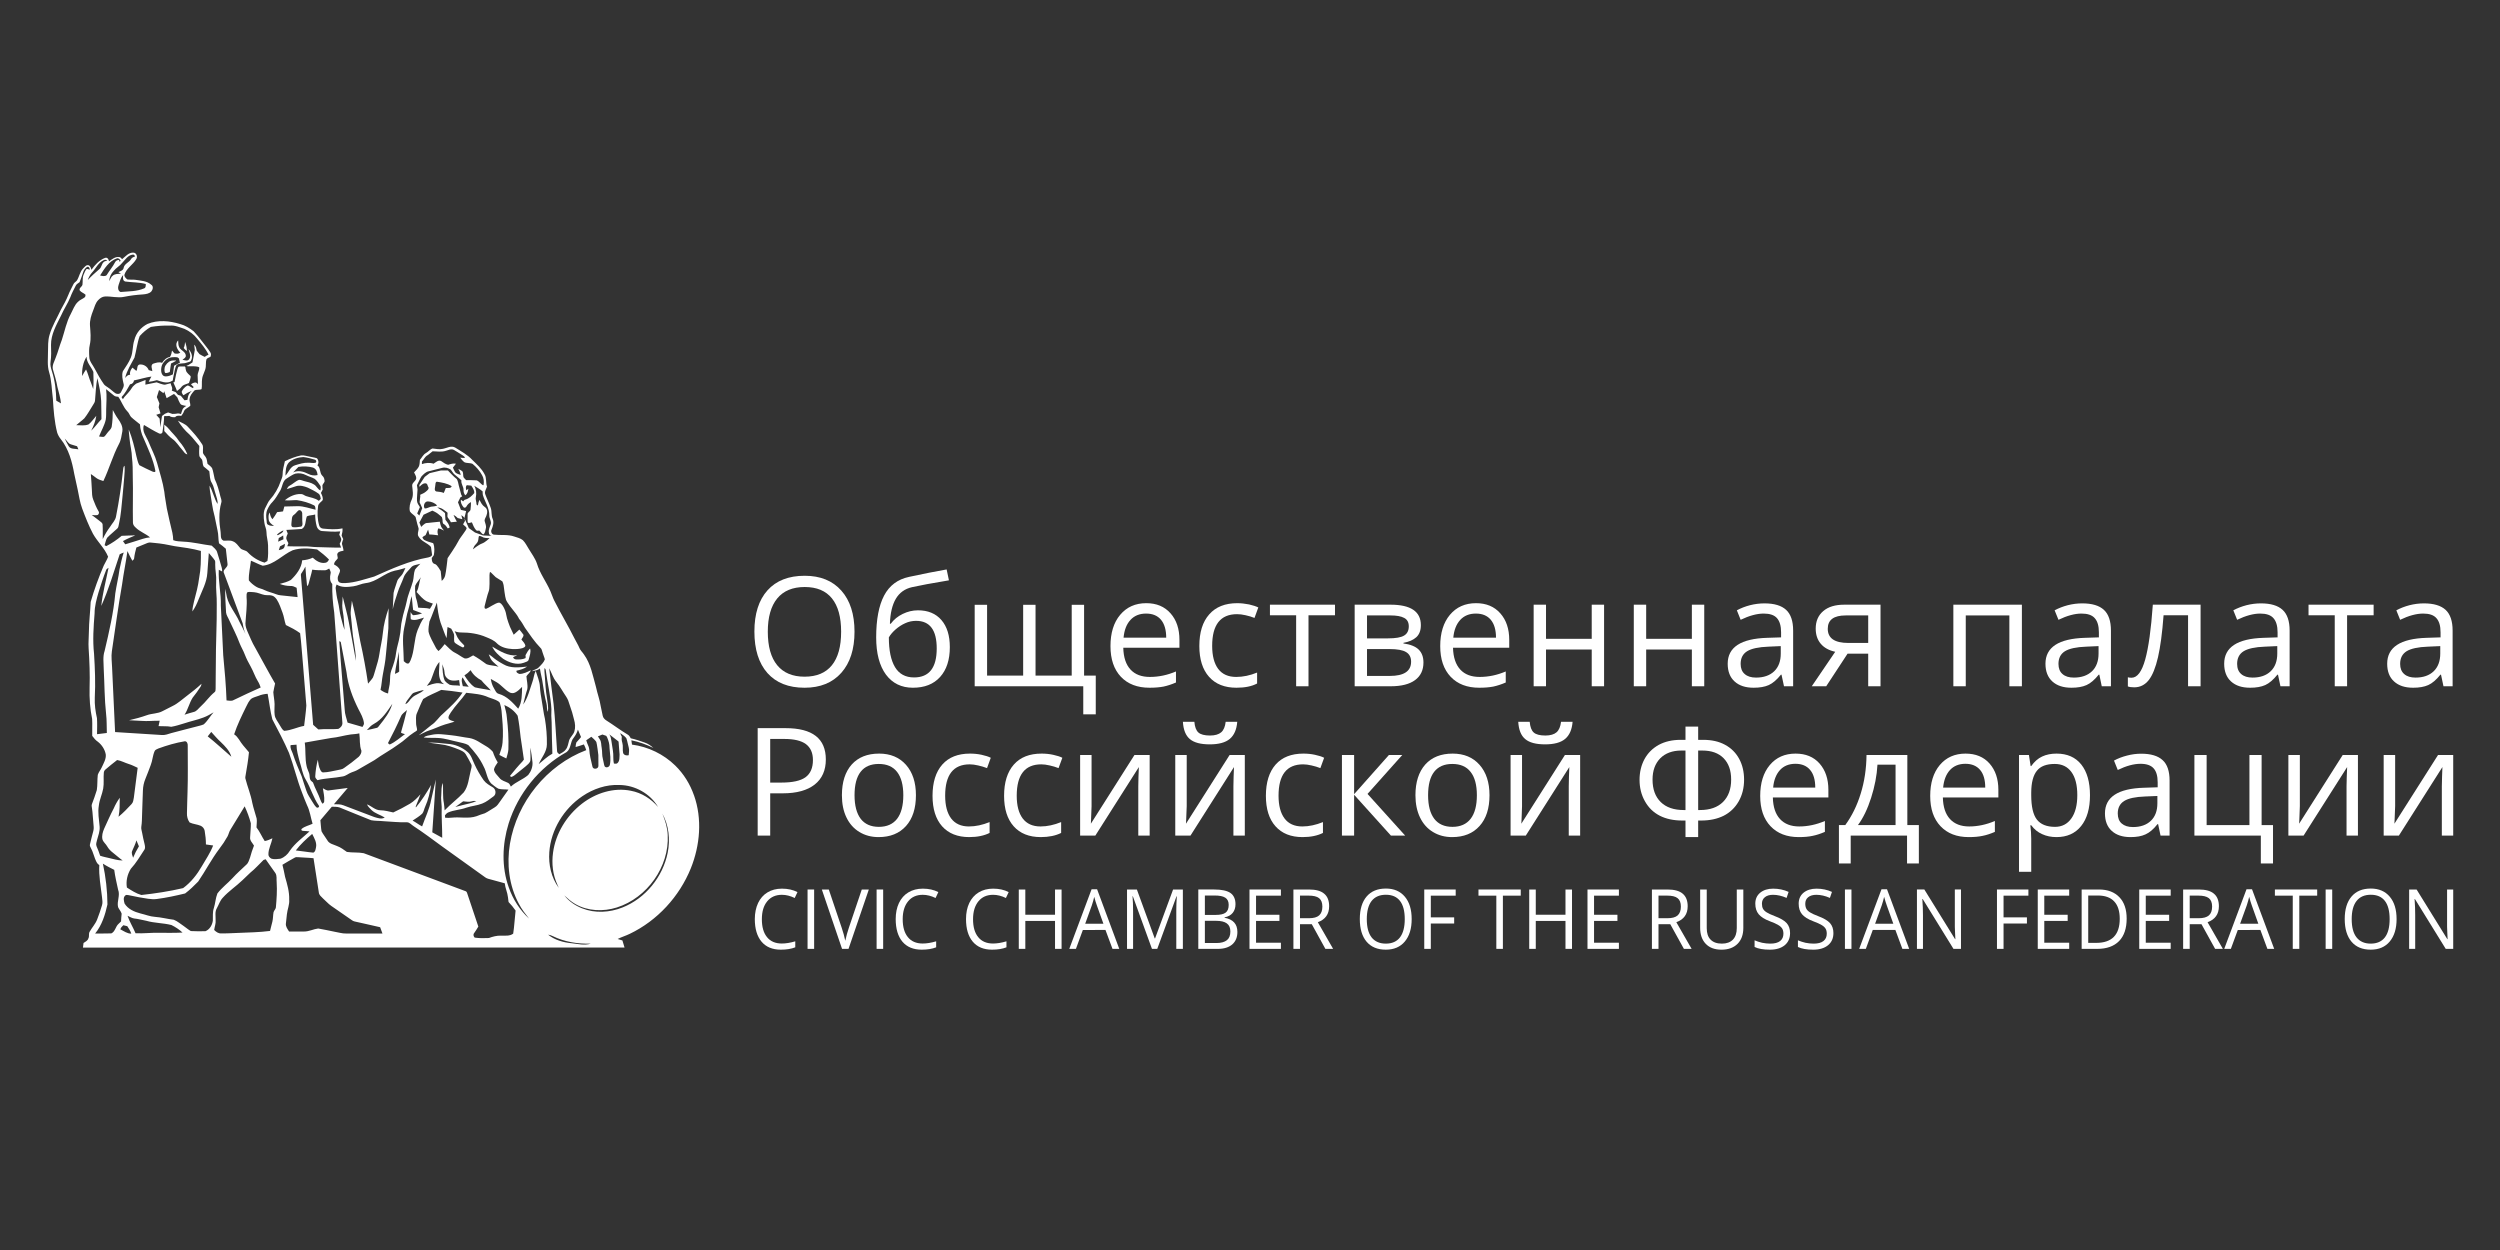 <?xml version="1.0" encoding="UTF-8" standalone="no"?>
<svg
   xmlns:dc="http://purl.org/dc/elements/1.1/"
   xmlns:cc="http://creativecommons.org/ns#"
   xmlns:rdf="http://www.w3.org/1999/02/22-rdf-syntax-ns#"
   xmlns:svg="http://www.w3.org/2000/svg"
   xmlns="http://www.w3.org/2000/svg"
   viewBox="0 0 755.905 377.953"
   height="377.953"
   width="755.905"
   xml:space="preserve"
   id="svg2"
   version="1.1"><rect x="0" y="0" width="755.905" height="377.953" fill="#333333" stroke="none"/><defs
     id="defs6"><clipPath
       id="clipPath18"
       clipPathUnits="userSpaceOnUse"><path
         id="path16"
         d="M 0,283.465 H 566.929 V 0 H 0 Z" /></clipPath></defs><g
     transform="matrix(1.333,0,0,-1.333,0,377.953)"
     id="g10"><g
       id="g12"><g
         clip-path="url(#clipPath18)"
         id="g14"><g
           transform="translate(545.889,135.819)"
           id="g20"><path
             id="path22"
             style="fill:#ffffff;fill-opacity:1;fill-rule:nonzero;stroke:none"
             d="M 0,0 C 0.99,0.604 2.596,0.956 4.828,1.036 L 7.63,1.161 v -1.685 c 0,-1.72 -0.501,-3.064 -1.492,-4.02 -0.996,-0.957 -2.374,-1.435 -4.117,-1.435 -1.098,0 -1.965,0.262 -2.574,0.807 -0.609,0.526 -0.917,1.288 -0.917,2.302 0,1.309 0.491,2.255 1.47,2.87 m 1.469,-8.28 c 1.372,0 2.516,0.193 3.434,0.603 0.922,0.411 1.833,1.207 2.761,2.359 h 0.137 l 0.557,-2.631 h 2.074 v 12.63 c 0,2.163 -0.536,3.723 -1.588,4.703 -1.072,0.98 -2.706,1.47 -4.915,1.47 -1.088,0 -2.176,-0.137 -3.263,-0.411 -1.088,-0.284 -2.09,-0.672 -3.001,-1.162 L -1.47,7.128 c 1.943,0.935 3.691,1.413 5.228,1.413 1.384,0 2.38,-0.33 2.996,-1.036 C 7.386,6.81 7.698,5.74 7.698,4.294 V 3.143 L 4.556,3.041 C -1.424,2.858 -4.408,0.9 -4.408,-2.837 c 0,-1.742 0.518,-3.086 1.56,-4.019 1.037,-0.956 2.483,-1.424 4.317,-1.424" /></g><path
           id="path24"
           style="fill:#ffffff;fill-opacity:1;fill-rule:nonzero;stroke:none"
           d="m 527.521,68.304 h 1.492 v 13.468 h -1.492 z" /><g
           transform="translate(540.953,70.902)"
           id="g26"><path
             id="path28"
             style="fill:#ffffff;fill-opacity:1;fill-rule:nonzero;stroke:none"
             d="m 0,0 c -0.727,-0.931 -1.793,-1.407 -3.211,-1.407 -1.401,0 -2.468,0.476 -3.204,1.407 -0.75,0.942 -1.107,2.326 -1.107,4.152 0,1.793 0.357,3.178 1.107,4.119 0.736,0.942 1.809,1.407 3.227,1.407 1.413,0 2.473,-0.465 3.194,-1.396 C 0.726,7.352 1.084,5.968 1.084,4.152 1.084,2.326 0.726,0.942 0,0 m -3.188,11.085 c -1.889,0 -3.347,-0.601 -4.374,-1.815 -1.027,-1.203 -1.542,-2.916 -1.542,-5.094 0,-2.224 0.515,-3.926 1.536,-5.14 1.021,-1.214 2.479,-1.815 4.357,-1.815 1.85,0 3.285,0.612 4.316,1.848 1.04,1.238 1.555,2.94 1.555,5.083 0,2.168 -0.515,3.859 -1.549,5.083 -1.026,1.226 -2.466,1.85 -4.299,1.85" /></g><g
           transform="translate(555.066,81.772)"
           id="g30"><path
             id="path32"
             style="fill:#ffffff;fill-opacity:1;fill-rule:nonzero;stroke:none"
             d="m 0,0 v -7.728 c -0.011,-0.385 0,-1.031 0.047,-1.928 0.033,-0.896 0.061,-1.429 0.073,-1.6 H 0.051 L -6.915,0 h -1.69 v -13.468 h 1.373 v 7.647 c 0,1.112 -0.039,2.326 -0.136,3.665 h 0.073 l 6.989,-11.312 H 1.391 V 0 Z" /></g><g
           transform="translate(554.008,109.545)"
           id="g34"><path
             id="path36"
             style="fill:#ffffff;fill-opacity:1;fill-rule:nonzero;stroke:none"
             d="m 0,0 -0.079,-2.164 -0.052,-2.209 v -11.172 h 2.58 V 2.734 h -3.445 l -9.892,-15.581 0.047,0.947 0.119,3.04 V 2.734 h -2.602 v -18.279 h 3.451 z" /></g><g
           transform="translate(176.294,147.789)"
           id="g38"><path
             id="path40"
             style="fill:#ffffff;fill-opacity:1;fill-rule:nonzero;stroke:none"
             d="m 0,0 c 1.422,1.73 3.501,2.596 6.234,2.596 2.728,0 4.784,-0.854 6.173,-2.574 1.395,-1.719 2.09,-4.237 2.09,-7.562 0,-3.348 -0.695,-5.888 -2.101,-7.618 -1.39,-1.721 -3.456,-2.586 -6.195,-2.586 -2.705,0 -4.779,0.865 -6.201,2.596 -1.424,1.732 -2.136,4.272 -2.136,7.608 0,3.291 0.712,5.808 2.136,7.54 m 6.201,-20.25 c 3.559,0 6.338,1.128 8.336,3.383 2.005,2.255 2.996,5.375 2.996,9.327 0,3.953 -0.991,7.072 -2.985,9.316 -1.999,2.255 -4.766,3.371 -8.314,3.371 -3.638,0 -6.457,-1.093 -8.439,-3.302 -1.986,-2.222 -2.972,-5.331 -2.972,-9.351 0,-4.054 0.986,-7.186 2.961,-9.418 1.982,-2.221 4.79,-3.326 8.417,-3.326" /></g><g
           transform="translate(203.142,140.761)"
           id="g42"><path
             id="path44"
             style="fill:#ffffff;fill-opacity:1;fill-rule:nonzero;stroke:none"
             d="m 0,0 c 0.666,0.581 1.389,1.06 2.187,1.413 0.786,0.364 1.617,0.535 2.471,0.535 3.115,0 4.675,-2.084 4.675,-6.264 0,-4.373 -1.714,-6.571 -5.147,-6.571 -1.942,0 -3.377,0.785 -4.306,2.324 -0.939,1.56 -1.406,3.814 -1.406,6.764 C -1.161,-1.162 -0.655,-0.581 0,0 m 3.929,-13.222 c 2.637,0 4.687,0.798 6.167,2.437 1.475,1.629 2.21,3.883 2.21,6.777 0,2.607 -0.632,4.658 -1.908,6.139 C 9.128,3.599 7.358,4.339 5.079,4.339 3.872,4.339 2.722,4.055 1.618,3.52 0.512,2.984 -0.393,2.244 -1.088,1.299 h -0.198 c 0.079,2.381 0.529,4.271 1.338,5.648 0.825,1.39 2.038,2.267 3.678,2.643 1.674,0.375 4.47,0.9 8.371,1.549 L 11.583,13.61 C 9.128,13.177 6.293,12.62 3.07,11.925 0.479,11.378 -1.412,9.955 -2.607,7.676 -3.798,5.41 -4.401,2.244 -4.401,-1.799 c 0,-3.633 0.745,-6.446 2.22,-8.451 1.475,-1.969 3.514,-2.972 6.11,-2.972" /></g><g
           transform="translate(245.714,121.504)"
           id="g46"><path
             id="path48"
             style="fill:#ffffff;fill-opacity:1;fill-rule:nonzero;stroke:none"
             d="M 0,0 H 2.836 V 8.78 H 0.187 V 24.85 H -2.62 V 8.78 h -8.205 v 16.07 h -2.808 V 8.78 h -8.182 v 16.07 h -2.813 V 6.366 H 0 Z" /></g><g
           transform="translate(256.414,142.914)"
           id="g50"><path
             id="path52"
             style="fill:#ffffff;fill-opacity:1;fill-rule:nonzero;stroke:none"
             d="m 0,0 c 0.883,0.968 2.067,1.446 3.554,1.446 1.462,0 2.59,-0.467 3.376,-1.401 0.786,-0.944 1.185,-2.3 1.185,-4.065 H -1.56 C -1.396,-2.301 -0.889,-0.968 0,0 m 4.316,-15.375 c 1.247,0 2.312,0.092 3.201,0.262 0.882,0.194 1.816,0.49 2.812,0.923 v 2.505 c -1.953,-0.831 -3.923,-1.241 -5.91,-1.241 -1.897,0 -3.36,0.547 -4.402,1.674 -1.042,1.127 -1.589,2.778 -1.64,4.954 h 12.738 v 1.777 c 0,2.494 -0.672,4.509 -2.021,6.024 -1.356,1.538 -3.183,2.301 -5.507,2.301 -2.477,0 -4.441,-0.888 -5.916,-2.642 -1.469,-1.743 -2.198,-4.123 -2.198,-7.096 0,-2.972 0.786,-5.284 2.362,-6.959 1.584,-1.662 3.748,-2.482 6.481,-2.482" /></g><g
           transform="translate(280.467,127.539)"
           id="g54"><path
             id="path56"
             style="fill:#ffffff;fill-opacity:1;fill-rule:nonzero;stroke:none"
             d="M 0,0 C 1.891,0 3.445,0.308 4.68,0.957 V 3.44 C 3.064,2.779 1.48,2.449 -0.063,2.449 c -1.799,0 -3.154,0.604 -4.077,1.811 -0.917,1.23 -1.373,2.972 -1.373,5.239 0,4.783 1.874,7.186 5.638,7.186 0.559,0 1.207,-0.068 1.936,-0.239 0.734,-0.16 1.412,-0.364 2.028,-0.615 l 0.865,2.38 c -0.507,0.251 -1.207,0.478 -2.096,0.684 -0.888,0.17 -1.781,0.284 -2.664,0.284 -2.762,0 -4.887,-0.843 -6.373,-2.54 -1.497,-1.685 -2.243,-4.065 -2.243,-7.174 0,-3.019 0.735,-5.342 2.204,-6.993 C -4.75,0.82 -2.676,0 0,0" /></g><g
           transform="translate(294.002,127.87)"
           id="g58"><path
             id="path60"
             style="fill:#ffffff;fill-opacity:1;fill-rule:nonzero;stroke:none"
             d="M 0,0 H 2.803 V 16.103 H 8.81 v 2.403 H -5.944 V 16.103 H 0 Z" /></g><g
           transform="translate(315.225,130.215)"
           id="g62"><path
             id="path64"
             style="fill:#ffffff;fill-opacity:1;fill-rule:nonzero;stroke:none"
             d="m 0,0 h -5.147 v 6.094 h 5.085 C 1.692,6.094 2.961,5.877 3.713,5.41 4.47,4.966 4.853,4.226 4.853,3.235 4.853,1.071 3.241,0 0,0 m -5.147,13.725 h 5.29 c 1.407,0 2.455,-0.183 3.149,-0.57 C 3.981,12.791 4.328,12.152 4.328,11.253 4.328,10.285 3.976,9.578 3.263,9.157 2.558,8.725 1.333,8.52 -0.397,8.52 h -4.75 z M 7.654,3.042 C 7.654,4.294 7.295,5.263 6.571,5.979 5.837,6.698 4.687,7.152 3.109,7.37 v 0.136 c 1.26,0.227 2.222,0.65 2.915,1.265 0.696,0.637 1.043,1.548 1.043,2.744 0,3.098 -2.295,4.647 -6.895,4.647 H -7.949 V -2.345 h 8.154 c 2.438,0 4.282,0.467 5.547,1.401 1.269,0.934 1.902,2.265 1.902,3.986" /></g><g
           transform="translate(331.215,142.914)"
           id="g66"><path
             id="path68"
             style="fill:#ffffff;fill-opacity:1;fill-rule:nonzero;stroke:none"
             d="m 0,0 c 0.889,0.968 2.067,1.446 3.554,1.446 1.468,0 2.591,-0.467 3.377,-1.401 0.791,-0.944 1.189,-2.3 1.189,-4.065 H -1.565 C -1.406,-2.301 -0.882,-0.968 0,0 m 4.312,-15.375 c 1.257,0 2.317,0.092 3.2,0.262 0.883,0.194 1.821,0.49 2.818,0.923 v 2.505 c -1.953,-0.831 -3.923,-1.241 -5.916,-1.241 -1.892,0 -3.36,0.547 -4.396,1.674 -1.043,1.127 -1.595,2.778 -1.652,4.954 h 12.755 v 1.777 c 0,2.494 -0.678,4.509 -2.027,6.024 -1.355,1.538 -3.189,2.301 -5.506,2.301 -2.477,0 -4.453,-0.888 -5.923,-2.642 -1.463,-1.743 -2.197,-4.123 -2.197,-7.096 0,-2.972 0.785,-5.284 2.369,-6.959 1.582,-1.662 3.741,-2.482 6.475,-2.482" /></g><g
           transform="translate(350.679,136.206)"
           id="g70"><path
             id="path72"
             style="fill:#ffffff;fill-opacity:1;fill-rule:nonzero;stroke:none"
             d="m 0,0 h 10.369 v -8.336 h 2.802 V 10.17 H 10.369 V 2.426 H 0 V 10.17 H -2.803 V -8.336 H 0 Z" /></g><g
           transform="translate(373.398,136.206)"
           id="g74"><path
             id="path76"
             style="fill:#ffffff;fill-opacity:1;fill-rule:nonzero;stroke:none"
             d="m 0,0 h 10.364 v -8.336 h 2.808 V 10.17 H 10.364 V 2.426 H 0 V 10.17 H -2.807 V -8.336 H 0 Z" /></g><g
           transform="translate(395.749,130.647)"
           id="g78"><path
             id="path80"
             style="fill:#ffffff;fill-opacity:1;fill-rule:nonzero;stroke:none"
             d="m 0,0 c -0.62,0.525 -0.922,1.288 -0.922,2.302 0,1.309 0.489,2.255 1.475,2.87 0.991,0.603 2.596,0.956 4.83,1.036 L 8.178,6.333 V 4.647 C 8.178,2.928 7.683,1.584 6.692,0.628 5.689,-0.329 4.316,-0.808 2.568,-0.808 1.464,-0.808 0.616,-0.545 0,0 m 8.218,-0.146 h 0.13 l 0.564,-2.631 h 2.073 v 12.63 c 0,2.163 -0.53,3.723 -1.594,4.703 -1.065,0.98 -2.699,1.469 -4.909,1.469 -1.088,0 -2.18,-0.136 -3.263,-0.41 -1.093,-0.284 -2.09,-0.672 -3,-1.162 L -0.922,12.3 c 1.947,0.935 3.695,1.413 5.234,1.413 1.377,0 2.38,-0.33 3.006,-1.036 0.615,-0.695 0.933,-1.765 0.933,-3.211 V 8.314 L 5.108,8.213 C -0.871,8.03 -3.859,6.072 -3.859,2.335 c 0,-1.742 0.523,-3.086 1.564,-4.02 1.037,-0.956 2.479,-1.423 4.317,-1.423 1.372,0 2.517,0.193 3.434,0.603 0.916,0.411 1.833,1.207 2.762,2.359" /></g><g
           transform="translate(414.587,140.909)"
           id="g82"><path
             id="path84"
             style="fill:#ffffff;fill-opacity:1;fill-rule:nonzero;stroke:none"
             d="M 0,0 C 0,2.028 1.361,3.03 4.088,3.03 H 9.174 V -3.212 H 4.664 C 1.561,-3.212 0,-2.141 0,0 m -0.354,-13.04 4.846,7.392 h 4.682 v -7.392 h 2.795 V 5.467 H 3.735 C 1.697,5.467 0.103,4.989 -1.03,4.009 -2.17,3.042 -2.733,1.708 -2.733,0.035 c 0,-1.378 0.376,-2.518 1.144,-3.429 0.752,-0.899 1.851,-1.503 3.28,-1.821 l -5.319,-7.825 z" /></g><g
           transform="translate(445.889,143.939)"
           id="g86"><path
             id="path88"
             style="fill:#ffffff;fill-opacity:1;fill-rule:nonzero;stroke:none"
             d="m 0,0 h 9.892 v -16.069 h 2.84 V 2.437 H -2.813 V -16.069 H 0 Z" /></g><g
           transform="translate(468.387,135.819)"
           id="g90"><path
             id="path92"
             style="fill:#ffffff;fill-opacity:1;fill-rule:nonzero;stroke:none"
             d="m 0,0 c 0.985,0.604 2.598,0.956 4.823,1.036 l 2.803,0.125 v -1.685 c 0,-1.72 -0.495,-3.064 -1.492,-4.02 -0.996,-0.957 -2.369,-1.435 -4.117,-1.435 -1.099,0 -1.959,0.262 -2.569,0.807 -0.615,0.526 -0.916,1.288 -0.916,2.302 0,1.309 0.489,2.255 1.468,2.87 m 1.464,-8.28 c 1.373,0 2.517,0.193 3.434,0.603 0.923,0.411 1.839,1.207 2.762,2.359 H 7.802 L 8.35,-7.949 h 2.084 v 12.63 c 0,2.163 -0.537,3.723 -1.595,4.703 -1.066,0.98 -2.699,1.47 -4.904,1.47 -1.098,0 -2.187,-0.137 -3.274,-0.411 -1.088,-0.284 -2.084,-0.672 -3,-1.162 l 0.871,-2.153 c 1.942,0.935 3.684,1.413 5.227,1.413 1.373,0 2.375,-0.33 2.995,-1.036 C 7.386,6.81 7.699,5.74 7.699,4.294 V 3.143 L 4.557,3.041 C -1.423,2.858 -4.419,0.9 -4.419,-2.837 c 0,-1.742 0.53,-3.086 1.561,-4.019 1.048,-0.956 2.489,-1.424 4.322,-1.424" /></g><g
           transform="translate(499.154,127.87)"
           id="g94"><path
             id="path96"
             style="fill:#ffffff;fill-opacity:1;fill-rule:nonzero;stroke:none"
             d="m 0,0 v 18.506 h -10.831 c -0.398,-5.58 -0.968,-9.726 -1.736,-12.459 -0.763,-2.734 -1.8,-4.111 -3.087,-4.111 -0.325,0 -0.603,0.034 -0.842,0.102 v -2.073 c 0.351,-0.137 0.842,-0.204 1.446,-0.204 1.327,0 2.425,0.546 3.291,1.639 0.855,1.093 1.554,2.814 2.096,5.17 0.541,2.347 0.968,5.525 1.269,9.533 h 5.553 L -2.841,0 Z" /></g><g
           transform="translate(516.551,135.295)"
           id="g98"><path
             id="path100"
             style="fill:#ffffff;fill-opacity:1;fill-rule:nonzero;stroke:none"
             d="m 0,0 c 0,-1.72 -0.501,-3.063 -1.498,-4.02 -0.996,-0.957 -2.368,-1.435 -4.11,-1.435 -1.106,0 -1.966,0.263 -2.58,0.808 -0.61,0.525 -0.917,1.288 -0.917,2.301 0,1.31 0.49,2.255 1.474,2.87 0.991,0.604 2.597,0.956 4.829,1.037 L 0,1.686 Z m 2.802,5.205 c 0,2.164 -0.535,3.724 -1.595,4.704 -1.065,0.979 -2.705,1.469 -4.909,1.469 -1.087,0 -2.181,-0.136 -3.268,-0.411 -1.088,-0.284 -2.079,-0.671 -3.002,-1.161 l 0.867,-2.153 c 1.948,0.934 3.69,1.412 5.233,1.412 1.378,0 2.374,-0.33 2.995,-1.035 C -0.251,7.334 0.068,6.264 0.068,4.818 V 3.667 L -3.08,3.565 c -5.969,-0.182 -8.964,-2.14 -8.964,-5.878 0,-1.742 0.523,-3.085 1.555,-4.019 1.049,-0.956 2.482,-1.424 4.328,-1.424 1.372,0 2.511,0.194 3.432,0.604 0.913,0.411 1.835,1.207 2.757,2.358 h 0.137 l 0.552,-2.631 h 2.085 z" /></g><g
           transform="translate(529.585,127.87)"
           id="g102"><path
             id="path104"
             style="fill:#ffffff;fill-opacity:1;fill-rule:nonzero;stroke:none"
             d="M 0,0 H 2.802 V 16.103 H 8.82 v 2.403 H -5.945 V 16.103 H 0 Z" /></g><g
           transform="translate(177.357,80.569)"
           id="g106"><path
             id="path108"
             style="fill:#ffffff;fill-opacity:1;fill-rule:nonzero;stroke:none"
             d="m 0,0 c 0.964,0 1.934,-0.249 2.904,-0.726 l 0.63,1.338 c -1.01,0.522 -2.178,0.784 -3.516,0.784 -1.266,0 -2.36,-0.284 -3.291,-0.852 -0.925,-0.556 -1.633,-1.372 -2.127,-2.405 -0.488,-1.055 -0.744,-2.269 -0.744,-3.654 0,-2.2 0.516,-3.914 1.538,-5.128 1.021,-1.202 2.473,-1.803 4.356,-1.803 1.305,0 2.4,0.181 3.285,0.534 v 1.36 c -1.146,-0.34 -2.161,-0.499 -3.057,-0.499 -1.447,0 -2.57,0.477 -3.347,1.441 -0.789,0.953 -1.175,2.302 -1.175,4.073 0,1.724 0.398,3.064 1.214,4.061 C -2.513,-0.487 -1.407,0 0,0" /></g><path
           id="path110"
           style="fill:#ffffff;fill-opacity:1;fill-rule:nonzero;stroke:none"
           d="m 183.177,68.304 h 1.492 v 13.468 h -1.492 z" /><g
           transform="translate(192.554,73.114)"
           id="g112"><path
             id="path114"
             style="fill:#ffffff;fill-opacity:1;fill-rule:nonzero;stroke:none"
             d="m 0,0 c -0.329,-0.986 -0.612,-1.974 -0.823,-2.972 -0.193,0.942 -0.464,1.917 -0.799,2.916 L -4.561,8.658 H -6.138 L -1.555,-4.81 h 1.47 L 4.521,8.658 H 2.922 Z" /></g><path
           id="path116"
           style="fill:#ffffff;fill-opacity:1;fill-rule:nonzero;stroke:none"
           d="m 198.839,68.304 h 1.487 v 13.468 h -1.487 z" /><g
           transform="translate(209.306,80.569)"
           id="g118"><path
             id="path120"
             style="fill:#ffffff;fill-opacity:1;fill-rule:nonzero;stroke:none"
             d="M 0,0 C 0.964,0 1.94,-0.249 2.905,-0.726 L 3.534,0.612 C 2.531,1.134 1.356,1.396 0.018,1.396 c -1.26,0 -2.35,-0.284 -3.285,-0.852 -0.93,-0.556 -1.639,-1.372 -2.133,-2.405 -0.494,-1.055 -0.738,-2.269 -0.738,-3.654 0,-2.2 0.511,-3.914 1.532,-5.128 1.027,-1.202 2.479,-1.803 4.362,-1.803 1.299,0 2.395,0.181 3.285,0.534 v 1.36 c -1.146,-0.34 -2.161,-0.499 -3.057,-0.499 -1.452,0 -2.57,0.477 -3.353,1.441 -0.783,0.953 -1.18,2.302 -1.18,4.073 0,1.724 0.409,3.064 1.225,4.061 C -2.513,-0.487 -1.401,0 0,0" /></g><g
           transform="translate(225.264,80.569)"
           id="g122"><path
             id="path124"
             style="fill:#ffffff;fill-opacity:1;fill-rule:nonzero;stroke:none"
             d="m 0,0 c 0.964,0 1.929,-0.249 2.904,-0.726 l 0.63,1.338 C 2.529,1.134 1.36,1.396 0.016,1.396 c -1.265,0 -2.359,-0.284 -3.29,-0.852 -0.925,-0.556 -1.633,-1.372 -2.133,-2.405 -0.494,-1.055 -0.738,-2.269 -0.738,-3.654 0,-2.2 0.512,-3.914 1.539,-5.128 1.025,-1.202 2.473,-1.803 4.362,-1.803 1.299,0 2.388,0.181 3.273,0.534 v 1.36 c -1.14,-0.34 -2.156,-0.499 -3.047,-0.499 -1.452,0 -2.575,0.477 -3.353,1.441 -0.788,0.953 -1.179,2.302 -1.179,4.073 0,1.724 0.408,3.064 1.219,4.061 C -2.519,-0.487 -1.407,0 0,0" /></g><g
           transform="translate(239.309,76.042)"
           id="g126"><path
             id="path128"
             style="fill:#ffffff;fill-opacity:1;fill-rule:nonzero;stroke:none"
             d="M 0,0 H -6.738 V 5.73 H -8.22 V -7.737 h 1.482 v 6.341 H 0 V -7.737 H 1.487 V 5.73 H 0 Z" /></g><g
           transform="translate(246.151,74)"
           id="g130"><path
             id="path132"
             style="fill:#ffffff;fill-opacity:1;fill-rule:nonzero;stroke:none"
             d="M 0,0 1.503,4.164 C 1.741,4.878 1.922,5.514 2.048,6.115 2.252,5.355 2.45,4.686 2.648,4.164 L 4.136,0 Z M 1.452,7.828 -3.607,-5.695 H -2.1 l 1.572,4.288 H 4.601 L 6.194,-5.695 H 7.731 L 2.7,7.828 Z" /></g><g
           transform="translate(262.001,70.675)"
           id="g134"><path
             id="path136"
             style="fill:#ffffff;fill-opacity:1;fill-rule:nonzero;stroke:none"
             d="m 0,0 h -0.075 l -4.05,11.097 H -6.36 V -2.371 h 1.374 v 8.565 c 0,1.294 -0.035,2.429 -0.126,3.369 h 0.074 L -0.704,-2.371 H 0.498 L 4.867,9.554 H 4.935 C 4.855,8.385 4.815,7.295 4.815,6.309 v -8.68 H 6.307 V 11.097 H 4.089 Z" /></g><g
           transform="translate(278.298,70.278)"
           id="g138"><path
             id="path140"
             style="fill:#ffffff;fill-opacity:1;fill-rule:nonzero;stroke:none"
             d="m 0,0 c -0.521,-0.419 -1.305,-0.646 -2.332,-0.646 h -2.666 v 5.037 h 2.542 c 1.094,0 1.899,-0.193 2.438,-0.589 C 0.521,3.416 0.783,2.814 0.783,1.964 0.783,1.078 0.527,0.42 0,0 m -4.998,10.132 h 2.184 c 1.124,0 1.935,-0.159 2.45,-0.499 C 0.153,9.292 0.403,8.759 0.403,7.999 0.403,7.183 0.175,6.592 -0.284,6.252 -0.744,5.899 -1.498,5.73 -2.546,5.73 h -2.452 z m 4.465,-5.049 v 0.091 c 0.811,0.159 1.418,0.488 1.844,1.01 0.425,0.522 0.635,1.179 0.635,1.974 0,1.157 -0.38,1.996 -1.135,2.541 -0.76,0.522 -1.985,0.795 -3.687,0.795 H -6.49 V -1.974 h 4.465 c 1.384,0 2.468,0.353 3.239,1.01 0.771,0.681 1.163,1.622 1.163,2.825 0,1.793 -0.97,2.87 -2.91,3.222" /></g><g
           transform="translate(283.42,68.304)"
           id="g142"><path
             id="path144"
             style="fill:#ffffff;fill-opacity:1;fill-rule:nonzero;stroke:none"
             d="M 0,0 H 7.125 V 1.396 H 1.486 V 6.342 H 6.791 V 7.737 H 1.486 v 4.334 h 5.639 v 1.397 H 0 Z" /></g><g
           transform="translate(296.91,75.258)"
           id="g146"><path
             id="path148"
             style="fill:#ffffff;fill-opacity:1;fill-rule:nonzero;stroke:none"
             d="m 0,0 h -2.035 v 5.129 h 1.929 C 0.993,5.129 1.799,4.947 2.298,4.55 2.792,4.152 3.041,3.519 3.041,2.633 3.041,1.748 2.798,1.078 2.304,0.636 1.815,0.205 1.044,0 0,0 m 4.578,2.712 c 0,1.271 -0.369,2.224 -1.123,2.848 -0.748,0.647 -1.9,0.954 -3.472,0.954 H -3.528 V -6.954 h 1.493 V -1.35 H 0.636 L 3.723,-6.954 H 5.48 l -3.471,6.047 c 1.714,0.624 2.569,1.838 2.569,3.619" /></g><g
           transform="translate(317.548,70.902)"
           id="g150"><path
             id="path152"
             style="fill:#ffffff;fill-opacity:1;fill-rule:nonzero;stroke:none"
             d="m 0,0 c -0.72,-0.931 -1.792,-1.407 -3.205,-1.407 -1.407,0 -2.479,0.476 -3.222,1.407 -0.732,0.942 -1.094,2.326 -1.094,4.152 0,1.793 0.362,3.178 1.094,4.119 0.743,0.942 1.821,1.407 3.234,1.407 1.418,0 2.479,-0.465 3.199,-1.396 C 0.732,7.352 1.09,5.968 1.09,4.152 1.09,2.326 0.721,0.942 0,0 m -3.193,11.085 c -1.89,0 -3.342,-0.601 -4.374,-1.815 -1.021,-1.203 -1.537,-2.916 -1.537,-5.094 0,-2.224 0.51,-3.926 1.532,-5.14 1.031,-1.214 2.477,-1.815 4.367,-1.815 1.838,0 3.284,0.612 4.311,1.848 1.044,1.238 1.555,2.94 1.555,5.083 0,2.168 -0.511,3.859 -1.549,5.083 -1.027,1.226 -2.462,1.85 -4.305,1.85" /></g><g
           transform="translate(323.062,68.304)"
           id="g154"><path
             id="path156"
             style="fill:#ffffff;fill-opacity:1;fill-rule:nonzero;stroke:none"
             d="M 0,0 H 1.487 V 5.752 H 6.785 V 7.147 H 1.487 v 4.924 h 5.644 v 1.397 l -7.131,0 z" /></g><g
           transform="translate(335.36,80.376)"
           id="g158"><path
             id="path160"
             style="fill:#ffffff;fill-opacity:1;fill-rule:nonzero;stroke:none"
             d="M 0,0 H 4.05 V -12.071 H 5.537 V 0 h 4.05 V 1.396 H 0 Z" /></g><g
           transform="translate(355.096,76.042)"
           id="g162"><path
             id="path164"
             style="fill:#ffffff;fill-opacity:1;fill-rule:nonzero;stroke:none"
             d="M 0,0 H -6.738 V 5.73 H -8.226 V -7.737 h 1.488 v 6.341 H 0 V -7.737 H 1.481 V 5.73 H 0 Z" /></g><g
           transform="translate(360.088,68.304)"
           id="g166"><path
             id="path168"
             style="fill:#ffffff;fill-opacity:1;fill-rule:nonzero;stroke:none"
             d="M 0,0 H 7.125 V 1.396 H 1.487 V 6.342 H 6.791 V 7.737 H 1.487 v 4.334 h 5.638 v 1.397 H 0 Z" /></g><g
           transform="translate(378.225,75.258)"
           id="g170"><path
             id="path172"
             style="fill:#ffffff;fill-opacity:1;fill-rule:nonzero;stroke:none"
             d="m 0,0 h -2.031 v 5.129 h 1.934 c 1.101,0 1.9,-0.182 2.394,-0.579 C 2.802,4.152 3.046,3.519 3.046,2.633 3.046,1.748 2.802,1.078 2.314,0.636 1.82,0.205 1.055,0 0,0 M 4.589,2.712 C 4.589,3.983 4.209,4.936 3.466,5.56 2.712,6.207 1.555,6.514 -0.012,6.514 H -3.523 V -6.954 h 1.492 v 5.604 h 2.667 l 3.096,-5.604 h 1.752 l -3.47,6.047 c 1.718,0.624 2.575,1.838 2.575,3.619" /></g><g
           transform="translate(393.949,73.013)"
           id="g174"><path
             id="path176"
             style="fill:#ffffff;fill-opacity:1;fill-rule:nonzero;stroke:none"
             d="m 0,0 c 0,-1.136 -0.295,-2.009 -0.874,-2.609 -0.59,-0.602 -1.424,-0.91 -2.496,-0.91 -1.134,0 -1.985,0.308 -2.569,0.91 -0.59,0.588 -0.873,1.452 -0.873,2.586 V 8.759 H -8.306 V 0.091 c 0,-1.567 0.421,-2.769 1.266,-3.654 0.846,-0.885 2.03,-1.328 3.573,-1.328 1.544,0 2.746,0.443 3.631,1.316 0.879,0.874 1.322,2.077 1.322,3.62 V 8.759 H 0 Z" /></g><g
           transform="translate(402.509,75.758)"
           id="g178"><path
             id="path180"
             style="fill:#ffffff;fill-opacity:1;fill-rule:nonzero;stroke:none"
             d="m 0,0 c -0.799,0.307 -1.389,0.578 -1.78,0.828 -0.386,0.238 -0.664,0.51 -0.829,0.817 -0.16,0.284 -0.244,0.681 -0.244,1.146 0,0.635 0.227,1.123 0.669,1.475 0.437,0.363 1.055,0.545 1.844,0.545 0.998,0 2.025,-0.24 3.08,-0.705 L 3.2,5.469 c -1.06,0.487 -2.241,0.737 -3.507,0.737 -1.218,0 -2.2,-0.318 -2.937,-0.919 -0.744,-0.613 -1.112,-1.441 -1.112,-2.485 0,-0.988 0.261,-1.792 0.771,-2.405 0.506,-0.601 1.356,-1.146 2.542,-1.589 0.856,-0.317 1.486,-0.601 1.905,-0.862 C 1.283,-2.292 1.577,-2.576 1.76,-2.883 1.929,-3.166 2.02,-3.552 2.02,-4.017 2.02,-4.73 1.77,-5.275 1.277,-5.673 0.76,-6.07 0.023,-6.264 -0.964,-6.264 c -0.612,0 -1.225,0.07 -1.844,0.194 -0.618,0.147 -1.19,0.329 -1.713,0.556 v -1.509 c 0.812,-0.409 1.985,-0.613 3.495,-0.613 1.406,0 2.512,0.341 3.329,0.998 0.812,0.67 1.225,1.589 1.225,2.769 0,0.919 -0.255,1.668 -0.759,2.246 C 2.264,-1.045 1.339,-0.5 0,0" /></g><g
           transform="translate(412.34,75.758)"
           id="g182"><path
             id="path184"
             style="fill:#ffffff;fill-opacity:1;fill-rule:nonzero;stroke:none"
             d="m 0,0 c -0.8,0.307 -1.389,0.578 -1.78,0.828 -0.386,0.238 -0.665,0.51 -0.829,0.817 -0.154,0.284 -0.244,0.681 -0.244,1.146 0,0.635 0.221,1.123 0.664,1.475 0.442,0.363 1.066,0.545 1.849,0.545 0.992,0 2.025,-0.24 3.074,-0.705 L 3.2,5.469 c -1.06,0.487 -2.235,0.737 -3.501,0.737 -1.22,0 -2.2,-0.318 -2.943,-0.919 -0.738,-0.613 -1.107,-1.441 -1.107,-2.485 0,-0.988 0.25,-1.792 0.76,-2.405 0.512,-0.601 1.362,-1.146 2.547,-1.589 0.857,-0.317 1.493,-0.601 1.906,-0.862 0.415,-0.238 0.715,-0.522 0.898,-0.829 0.175,-0.283 0.26,-0.669 0.26,-1.134 0,-0.713 -0.25,-1.258 -0.749,-1.656 -0.5,-0.397 -1.249,-0.591 -2.235,-0.591 -0.613,0 -1.225,0.07 -1.844,0.194 -0.612,0.147 -1.186,0.329 -1.713,0.556 v -1.509 c 0.812,-0.409 1.985,-0.613 3.495,-0.613 1.4,0 2.512,0.341 3.323,0.998 0.823,0.67 1.231,1.589 1.231,2.769 0,0.919 -0.255,1.668 -0.759,2.246 C 2.264,-1.045 1.339,-0.5 0,0" /></g><path
           id="path186"
           style="fill:#ffffff;fill-opacity:1;fill-rule:nonzero;stroke:none"
           d="m 418.483,68.304 h 1.48 v 13.468 h -1.48 z" /><g
           transform="translate(425.325,74)"
           id="g188"><path
             id="path190"
             style="fill:#ffffff;fill-opacity:1;fill-rule:nonzero;stroke:none"
             d="M 0,0 1.504,4.164 C 1.742,4.878 1.923,5.514 2.047,6.115 2.252,5.355 2.456,4.686 2.649,4.164 L 4.135,0 Z m 1.452,7.828 -5.06,-13.523 h 1.509 l 1.572,4.288 H 4.601 L 6.189,-5.695 H 7.731 L 2.7,7.828 Z" /></g><g
           transform="translate(443.41,74.045)"
           id="g192"><path
             id="path194"
             style="fill:#ffffff;fill-opacity:1;fill-rule:nonzero;stroke:none"
             d="M 0,0 C -0.012,-0.386 0,-1.031 0.045,-1.929 0.09,-2.824 0.107,-3.357 0.125,-3.528 H 0.051 L -6.915,7.728 H -8.594 V -5.74 h 1.366 v 7.646 c 0,1.113 -0.045,2.326 -0.141,3.665 h 0.08 L -0.307,-5.74 H 1.395 V 7.728 H 0 Z" /></g><g
           transform="translate(452.969,68.304)"
           id="g196"><path
             id="path198"
             style="fill:#ffffff;fill-opacity:1;fill-rule:nonzero;stroke:none"
             d="M 0,0 H 1.492 V 5.752 H 6.796 V 7.147 H 1.492 v 4.924 H 7.13 v 1.397 H 0 Z" /></g><g
           transform="translate(462.22,68.304)"
           id="g200"><path
             id="path202"
             style="fill:#ffffff;fill-opacity:1;fill-rule:nonzero;stroke:none"
             d="M 0,0 H 7.132 V 1.396 H 1.481 V 6.342 H 6.785 V 7.737 H 1.481 v 4.334 h 5.651 v 1.397 H 0 Z" /></g><g
           transform="translate(479.478,71.028)"
           id="g204"><path
             id="path206"
             style="fill:#ffffff;fill-opacity:1;fill-rule:nonzero;stroke:none"
             d="M 0,0 C -0.896,-0.909 -2.229,-1.362 -4.005,-1.362 H -5.81 V 9.382 h 2.162 c 1.645,0 2.894,-0.443 3.727,-1.339 C 0.913,7.158 1.338,5.842 1.338,4.095 1.338,2.28 0.891,0.919 0,0 m -3.381,10.744 h -3.92 V -2.724 h 3.546 c 2.15,0 3.8,0.601 4.945,1.77 1.141,1.169 1.72,2.871 1.72,5.095 0,2.076 -0.545,3.709 -1.651,4.855 -1.1,1.157 -2.643,1.748 -4.64,1.748" /></g><g
           transform="translate(485.241,68.304)"
           id="g208"><path
             id="path210"
             style="fill:#ffffff;fill-opacity:1;fill-rule:nonzero;stroke:none"
             d="M 0,0 H 7.131 V 1.396 H 1.479 V 6.342 H 6.784 V 7.737 H 1.479 v 4.334 h 5.652 v 1.397 H 0 Z" /></g><g
           transform="translate(498.725,75.258)"
           id="g212"><path
             id="path214"
             style="fill:#ffffff;fill-opacity:1;fill-rule:nonzero;stroke:none"
             d="m 0,0 h -2.037 v 5.129 h 1.934 C 0.999,5.129 1.793,4.947 2.304,4.55 2.798,4.152 3.046,3.519 3.046,2.633 3.046,1.748 2.802,1.078 2.315,0.636 1.815,0.205 1.05,0 0,0 M 4.584,2.712 C 4.584,3.983 4.209,4.936 3.461,5.56 2.712,6.207 1.555,6.514 -0.017,6.514 H -3.528 V -6.954 h 1.491 V -1.35 H 0.63 l 3.097,-5.604 h 1.759 l -3.471,6.047 c 1.712,0.624 2.569,1.838 2.569,3.619" /></g><g
           transform="translate(508.119,74)"
           id="g216"><path
             id="path218"
             style="fill:#ffffff;fill-opacity:1;fill-rule:nonzero;stroke:none"
             d="M 0,0 1.509,4.164 C 1.741,4.878 1.924,5.514 2.06,6.115 2.258,5.355 2.461,4.686 2.654,4.164 L 4.136,0 Z M 1.452,7.828 -3.602,-5.695 h 1.503 l 1.577,4.288 H 4.601 L 6.188,-5.695 H 7.732 L 2.701,7.828 Z" /></g><g
           transform="translate(516.01,80.376)"
           id="g220"><path
             id="path222"
             style="fill:#ffffff;fill-opacity:1;fill-rule:nonzero;stroke:none"
             d="M 0,0 H 4.051 V -12.071 H 5.537 V 0 H 9.593 V 1.396 H 0 Z" /></g><g
           transform="translate(182.71,107.232)"
           id="g224"><path
             id="path226"
             style="fill:#ffffff;fill-opacity:1;fill-rule:nonzero;stroke:none"
             d="M 0,0 C -1.121,-0.808 -2.944,-1.207 -5.455,-1.207 H -8.006 V 8.69 h 3.166 c 2.238,0 3.878,-0.386 4.937,-1.172 C 1.151,6.72 1.686,5.524 1.686,3.907 1.686,2.119 1.122,0.82 0,0 m -4.521,11.139 h -6.326 v -24.371 h 2.841 v 9.587 h 2.87 c 3.132,0 5.546,0.673 7.226,1.994 1.686,1.333 2.523,3.235 2.523,5.683 0,4.75 -3.035,7.107 -9.134,7.107" /></g><g
           transform="translate(203.484,97.802)"
           id="g228"><path
             id="path230"
             style="fill:#ffffff;fill-opacity:1;fill-rule:nonzero;stroke:none"
             d="m 0,0 c -0.946,-1.207 -2.317,-1.821 -4.134,-1.821 -1.811,0 -3.183,0.614 -4.117,1.821 -0.928,1.23 -1.4,3.019 -1.4,5.353 0,2.358 0.46,4.134 1.388,5.319 0.917,1.183 2.284,1.776 4.101,1.776 1.833,0 3.216,-0.593 4.162,-1.81 C 0.934,9.441 1.413,7.665 1.413,5.353 1.413,3.008 0.934,1.219 0,0 m -4.083,14.795 c -2.647,0 -4.715,-0.82 -6.207,-2.472 -1.486,-1.675 -2.226,-3.998 -2.226,-6.97 0,-1.936 0.336,-3.61 1.03,-5.045 0.683,-1.424 1.669,-2.529 2.933,-3.291 1.27,-0.775 2.716,-1.162 4.356,-1.162 2.648,0 4.721,0.842 6.224,2.517 1.497,1.663 2.249,4.008 2.249,6.981 0,2.905 -0.756,5.205 -2.259,6.902 -1.51,1.696 -3.538,2.54 -6.1,2.54" /></g><g
           transform="translate(224.468,94.602)"
           id="g232"><path
             id="path234"
             style="fill:#ffffff;fill-opacity:1;fill-rule:nonzero;stroke:none"
             d="M 0,0 V 2.461 C -1.6,1.812 -3.167,1.47 -4.686,1.47 c -1.783,0 -3.121,0.614 -4.032,1.81 -0.906,1.207 -1.361,2.928 -1.361,5.16 0,4.748 1.862,7.118 5.575,7.118 0.557,0 1.195,-0.079 1.919,-0.251 0.722,-0.159 1.39,-0.365 2.004,-0.603 l 0.849,2.345 c -0.507,0.263 -1.185,0.479 -2.068,0.673 -0.877,0.193 -1.764,0.273 -2.641,0.273 -2.722,0 -4.818,-0.82 -6.287,-2.483 -1.475,-1.674 -2.215,-4.032 -2.215,-7.095 0,-2.984 0.729,-5.284 2.175,-6.914 1.452,-1.628 3.502,-2.447 6.15,-2.447 1.856,0 3.399,0.33 4.618,0.944" /></g><g
           transform="translate(240.697,94.602)"
           id="g236"><path
             id="path238"
             style="fill:#ffffff;fill-opacity:1;fill-rule:nonzero;stroke:none"
             d="M 0,0 V 2.461 C -1.6,1.812 -3.161,1.47 -4.686,1.47 c -1.783,0 -3.121,0.614 -4.032,1.81 -0.906,1.207 -1.356,2.928 -1.356,5.16 0,4.748 1.857,7.118 5.57,7.118 0.552,0 1.195,-0.079 1.919,-0.251 0.723,-0.159 1.384,-0.365 1.998,-0.603 l 0.861,2.345 c -0.502,0.263 -1.202,0.479 -2.079,0.673 -0.872,0.193 -1.755,0.273 -2.632,0.273 -2.726,0 -4.822,-0.82 -6.291,-2.483 -1.481,-1.674 -2.215,-4.032 -2.215,-7.095 0,-2.984 0.729,-5.284 2.181,-6.914 1.446,-1.628 3.496,-2.447 6.144,-2.447 1.85,0 3.393,0.33 4.618,0.944" /></g><g
           transform="translate(258.196,105.172)"
           id="g240"><path
             id="path242"
             style="fill:#ffffff;fill-opacity:1;fill-rule:nonzero;stroke:none"
             d="M 0,0 V -11.172 H 2.58 V 7.107 h -3.451 l -9.886,-15.581 0.045,0.947 0.114,3.04 V 7.107 h -2.595 v -18.279 h 3.45 L 0.13,4.373 0.045,2.209 Z" /></g><g
           transform="translate(269.015,96.698)"
           id="g244"><path
             id="path246"
             style="fill:#ffffff;fill-opacity:1;fill-rule:nonzero;stroke:none"
             d="m 0,0 0.045,0.946 0.121,3.04 V 15.581 H -2.432 V -2.698 H 1.02 L 10.888,12.847 10.803,10.683 10.757,8.474 V -2.698 h 2.586 V 15.581 H 9.892 Z" /></g><g
           transform="translate(274.402,114.693)"
           id="g248"><path
             id="path250"
             style="fill:#ffffff;fill-opacity:1;fill-rule:nonzero;stroke:none"
             d="M 0,0 C 2.043,0 3.558,0.409 4.55,1.24 5.541,2.072 6.104,3.37 6.241,5.124 H 3.616 C 3.497,4.031 3.16,3.233 2.608,2.744 2.055,2.266 1.213,2.004 0.062,2.004 -1.19,2.004 -2.073,2.243 -2.58,2.698 -3.081,3.154 -3.395,3.963 -3.485,5.124 H -6.087 C -5.979,3.291 -5.45,1.981 -4.505,1.195 -3.559,0.398 -2.062,0 0,0" /></g><g
           transform="translate(295.46,93.658)"
           id="g252"><path
             id="path254"
             style="fill:#ffffff;fill-opacity:1;fill-rule:nonzero;stroke:none"
             d="M 0,0 C 1.856,0 3.394,0.33 4.624,0.944 V 3.405 C 3.029,2.756 1.458,2.414 -0.063,2.414 c -1.777,0 -3.125,0.614 -4.026,1.811 -0.905,1.207 -1.361,2.927 -1.361,5.16 0,4.748 1.856,7.117 5.576,7.117 0.552,0 1.189,-0.079 1.918,-0.251 0.712,-0.158 1.385,-0.364 1.993,-0.603 l 0.855,2.345 c -0.501,0.263 -1.191,0.48 -2.074,0.673 -0.877,0.193 -1.754,0.273 -2.631,0.273 -2.721,0 -4.822,-0.82 -6.297,-2.483 -1.469,-1.674 -2.21,-4.031 -2.21,-7.095 0,-2.984 0.724,-5.284 2.182,-6.914 C -4.692,0.819 -2.642,0 0,0" /></g><g
           transform="translate(318.727,94)"
           id="g256"><path
             id="path258"
             style="fill:#ffffff;fill-opacity:1;fill-rule:nonzero;stroke:none"
             d="m 0,0 -8.535,9.452 7.881,8.827 h -3.03 l -7.891,-8.884 v 8.884 h -2.763 V 0 h 2.763 V 9.258 L -3.228,0 Z" /></g><g
           transform="translate(333.578,97.802)"
           id="g260"><path
             id="path262"
             style="fill:#ffffff;fill-opacity:1;fill-rule:nonzero;stroke:none"
             d="m 0,0 c -0.939,-1.207 -2.313,-1.821 -4.122,-1.821 -1.812,0 -3.19,0.614 -4.118,1.821 -0.939,1.23 -1.406,3.019 -1.406,5.353 0,2.358 0.456,4.134 1.384,5.319 0.928,1.183 2.295,1.776 4.105,1.776 1.835,0 3.218,-0.593 4.157,-1.81 C 0.945,9.441 1.419,7.665 1.419,5.353 1.419,3.008 0.945,1.219 0,0 m 2.021,12.255 c -1.502,1.696 -3.536,2.54 -6.097,2.54 -2.65,0 -4.716,-0.82 -6.208,-2.472 -1.487,-1.675 -2.233,-3.998 -2.233,-6.97 0,-1.936 0.348,-3.61 1.038,-5.045 0.688,-1.424 1.663,-2.529 2.932,-3.291 1.269,-0.775 2.722,-1.162 4.356,-1.162 2.647,0 4.721,0.842 6.218,2.517 1.509,1.663 2.256,4.008 2.256,6.981 0,2.905 -0.759,5.205 -2.262,6.902" /></g><g
           transform="translate(350.468,114.693)"
           id="g264"><path
             id="path266"
             style="fill:#ffffff;fill-opacity:1;fill-rule:nonzero;stroke:none"
             d="m 0,0 c 2.05,0 3.565,0.409 4.551,1.24 0.99,0.832 1.554,2.13 1.69,3.884 H 3.622 C 3.49,4.031 3.16,3.233 2.607,2.744 2.056,2.266 1.213,2.004 0.062,2.004 c -1.257,0 -2.134,0.239 -2.642,0.694 -0.506,0.456 -0.808,1.265 -0.91,2.426 H -6.088 C -5.979,3.291 -5.456,1.981 -4.498,1.195 -3.564,0.398 -2.056,0 0,0" /></g><g
           transform="translate(345.081,96.698)"
           id="g268"><path
             id="path270"
             style="fill:#ffffff;fill-opacity:1;fill-rule:nonzero;stroke:none"
             d="m 0,0 0.051,0.946 0.108,3.04 V 15.581 H -2.438 V -2.698 H 1.014 L 10.888,12.847 10.803,10.683 10.757,8.474 V -2.698 h 2.585 V 15.581 H 9.886 Z" /></g><g
           transform="translate(385.608,99.796)"
           id="g272"><path
             id="path274"
             style="fill:#ffffff;fill-opacity:1;fill-rule:nonzero;stroke:none"
             d="m 0,0 h -0.416 v 13.496 h 0.963 c 2.055,0 3.654,-0.57 4.811,-1.742 C 6.502,10.581 7.066,8.975 7.066,6.913 7.066,4.738 6.445,3.053 5.21,1.822 3.968,0.604 2.237,0 0,0 M -3.291,0 H -3.69 c -2.245,0 -3.987,0.604 -5.217,1.811 -1.24,1.218 -1.857,2.904 -1.857,5.102 0,2.027 0.582,3.622 1.744,4.817 1.162,1.163 2.756,1.766 4.783,1.766 h 0.946 z M 8.764,1.947 c 0.82,1.436 1.235,3.087 1.235,4.932 0,1.766 -0.364,3.349 -1.104,4.716 -0.742,1.377 -1.812,2.447 -3.201,3.2 -1.394,0.763 -3.051,1.127 -4.948,1.127 h -1.162 v 3.007 h -2.875 v -3.007 h -1.116 c -1.903,0 -3.548,-0.387 -4.948,-1.139 -1.409,-0.786 -2.484,-1.857 -3.236,-3.234 -0.746,-1.39 -1.122,-2.95 -1.122,-4.703 0,-1.8 0.405,-3.417 1.219,-4.853 0.808,-1.458 1.93,-2.539 3.366,-3.279 1.434,-0.73 3.131,-1.094 5.096,-1.094 h 0.741 v -3.758 h 2.875 v 3.758 h 0.683 c 1.959,0 3.65,0.364 5.097,1.082 1.435,0.729 2.569,1.811 3.4,3.245" /></g><g
           transform="translate(403.745,108.862)"
           id="g276"><path
             id="path278"
             style="fill:#ffffff;fill-opacity:1;fill-rule:nonzero;stroke:none"
             d="m 0,0 c 0.865,0.944 2.038,1.424 3.508,1.424 1.452,0 2.556,-0.468 3.331,-1.391 0.786,-0.922 1.167,-2.265 1.167,-4.008 h -9.55 C -1.396,-2.29 -0.871,-0.957 0,0 m 10.192,-14.021 v 2.473 c -1.92,-0.821 -3.866,-1.242 -5.831,-1.242 -1.873,0 -3.32,0.569 -4.344,1.675 -1.031,1.116 -1.578,2.732 -1.629,4.896 h 12.596 v 1.742 c 0,2.472 -0.671,4.454 -2.005,5.968 -1.333,1.503 -3.142,2.244 -5.443,2.244 -2.443,0 -4.386,-0.865 -5.843,-2.597 -1.452,-1.731 -2.175,-4.077 -2.175,-7.015 0,-2.927 0.78,-5.205 2.34,-6.856 1.567,-1.652 3.703,-2.471 6.401,-2.471 1.23,0 2.289,0.091 3.154,0.284 0.877,0.171 1.8,0.479 2.779,0.899" /></g><g
           transform="translate(429.967,96.38)"
           id="g280"><path
             id="path282"
             style="fill:#ffffff;fill-opacity:1;fill-rule:nonzero;stroke:none"
             d="m 0,0 h -8.535 c 1.195,1.616 2.192,3.679 3.001,6.219 0.807,2.528 1.292,5.021 1.43,7.493 H 0 Z M 2.671,15.899 H -6.588 C -6.622,12.767 -7.061,9.851 -7.909,7.129 -8.746,4.407 -9.919,2.039 -11.411,0 h -1.436 v -8.701 h 2.672 V -2.38 H 2.604 v -6.321 h 2.68 V 0 H 2.671 Z" /></g><g
           transform="translate(440.758,104.887)"
           id="g284"><path
             id="path286"
             style="fill:#ffffff;fill-opacity:1;fill-rule:nonzero;stroke:none"
             d="m 0,0 c 0.16,1.685 0.666,3.018 1.543,3.975 0.871,0.944 2.039,1.423 3.508,1.423 1.446,0 2.556,-0.467 3.337,-1.39 C 9.168,3.086 9.55,1.742 9.55,0 Z m 5.085,7.71 c -2.442,0 -4.39,-0.865 -5.848,-2.598 -1.451,-1.73 -2.17,-4.077 -2.17,-7.014 0,-2.927 0.775,-5.205 2.341,-6.857 1.561,-1.651 3.69,-2.47 6.396,-2.47 1.228,0 2.288,0.09 3.16,0.284 0.877,0.171 1.8,0.478 2.772,0.899 v 2.473 C 9.817,-8.395 7.864,-8.815 5.9,-8.815 c -1.868,0 -3.32,0.569 -4.339,1.674 -1.031,1.117 -1.573,2.733 -1.623,4.897 h 12.59 v 1.742 c 0,2.472 -0.672,4.453 -2.005,5.968 C 9.191,6.969 7.374,7.71 5.085,7.71" /></g><g
           transform="translate(469.851,97.905)"
           id="g288"><path
             id="path290"
             style="fill:#ffffff;fill-opacity:1;fill-rule:nonzero;stroke:none"
             d="m 0,0 c -0.894,-1.274 -2.136,-1.924 -3.712,-1.924 -1.891,0 -3.264,0.557 -4.118,1.652 -0.854,1.104 -1.28,2.96 -1.28,5.522 v 0.616 c 0.016,2.266 0.444,3.894 1.28,4.931 0.832,1.049 2.186,1.549 4.055,1.549 1.624,0 2.881,-0.604 3.775,-1.822 C 0.895,9.306 1.339,7.562 1.339,5.273 1.339,3.03 0.895,1.265 0,0 m 2.238,12.221 c -1.321,1.651 -3.188,2.471 -5.614,2.471 -1.225,0 -2.312,-0.216 -3.258,-0.66 -0.945,-0.434 -1.771,-1.174 -2.476,-2.165 h -0.137 l -0.387,2.507 h -2.25 v -26.491 h 2.774 v 7.516 c 0,0.956 -0.07,1.982 -0.205,3.04 h 0.205 c 0.666,-0.91 1.491,-1.582 2.47,-2.014 0.981,-0.456 2.073,-0.672 3.264,-0.672 2.374,0 4.241,0.831 5.58,2.505 1.338,1.651 2.011,3.998 2.011,6.992 0,2.984 -0.661,5.308 -1.977,6.971" /></g><g
           transform="translate(489.354,101.334)"
           id="g292"><path
             id="path294"
             style="fill:#ffffff;fill-opacity:1;fill-rule:nonzero;stroke:none"
             d="m 0,0 c 0,-1.708 -0.49,-3.03 -1.476,-3.975 -0.984,-0.945 -2.34,-1.423 -4.065,-1.423 -1.088,0 -1.936,0.273 -2.54,0.796 -0.608,0.513 -0.905,1.288 -0.905,2.289 0,1.276 0.484,2.222 1.452,2.825 0.979,0.616 2.568,0.946 4.766,1.025 L 0,1.651 Z m -3.816,8.952 c 1.356,0 2.34,-0.342 2.957,-1.025 0.62,-0.684 0.927,-1.742 0.927,-3.178 V 3.621 L -3.036,3.519 C -8.94,3.349 -11.89,1.4 -11.89,-2.289 c 0,-1.731 0.512,-3.052 1.549,-3.986 1.02,-0.935 2.442,-1.401 4.253,-1.401 1.356,0 2.488,0.194 3.388,0.614 0.912,0.4 1.823,1.174 2.727,2.324 H 0.17 L 0.717,-7.334 H 2.768 V 5.147 c 0,2.119 -0.519,3.679 -1.579,4.635 -1.052,0.969 -2.665,1.458 -4.845,1.458 -1.076,0 -2.148,-0.136 -3.223,-0.421 -1.076,-0.273 -2.061,-0.65 -2.962,-1.138 L -8.986,7.55 c 1.919,0.934 3.644,1.402 5.17,1.402" /></g><g
           transform="translate(497.753,112.279)"
           id="g296"><path
             id="path298"
             style="fill:#ffffff;fill-opacity:1;fill-rule:nonzero;stroke:none"
             d="m 0,0 v -18.279 h 15.068 v -6.322 h 2.761 v 8.702 H 15.244 V 0 H 12.482 V -15.899 H 2.773 L 2.773,0 Z" /></g><g
           transform="translate(532.262,105.172)"
           id="g300"><path
             id="path302"
             style="fill:#ffffff;fill-opacity:1;fill-rule:nonzero;stroke:none"
             d="M 0,0 V -11.172 H 2.585 V 7.107 h -3.456 l -9.886,-15.581 0.051,0.947 0.114,3.04 V 7.107 h -2.602 v -18.279 h 3.45 L 0.137,4.373 0.051,2.209 Z" /></g><g
           transform="translate(37.26,187.208)"
           id="g304"><path
             id="path306"
             style="fill:#ffffff;fill-opacity:1;fill-rule:nonzero;stroke:none"
             d="m 0,0 c -0.015,-0.481 -0.015,-0.963 0,-1.444 0.575,-0.613 1.123,-1.27 1.814,-1.765 0.928,-0.642 1.482,-1.648 2.233,-2.465 0.372,-0.379 0.605,-1.007 1.195,-1.05 -0.451,1.093 -1.093,2.1 -1.874,2.975 -0.648,1.05 -1.582,1.852 -2.348,2.8 C 0.721,-0.569 0.372,-0.292 0,0" /></g><g
           transform="translate(41.672,204.607)"
           id="g308"><path
             id="path310"
             style="fill:#ffffff;fill-opacity:1;fill-rule:nonzero;stroke:none"
             d="M 0,0 C 0.197,-0.292 0.437,-0.511 0.729,-0.671 0.714,0.045 0.554,0.715 0.313,1.371 0.255,0.905 0.225,0.422 0,0" /></g><g
           transform="translate(117.033,133.958)"
           id="g312"><path
             id="path314"
             style="fill:#ffffff;fill-opacity:1;fill-rule:nonzero;stroke:none"
             d="m 0,0 c -0.27,0.014 -0.467,0.203 -0.657,0.378 0.161,0.351 0.635,0.366 0.941,0.556 -2.085,-0.235 -3.944,0.962 -5.666,1.968 0.518,-1.138 1.487,-1.999 2.458,-2.742 1.341,-0.875 3.114,-1.503 4.695,-0.919 0.41,0.19 1.043,0.248 1.131,0.773 C 3.099,0.83 3.456,1.647 3.208,2.479 2.763,2.07 2.464,1.516 2.166,0.962 2.151,0.757 2.268,0.51 2.151,0.291 1.488,-0.029 0.722,-0.029 0,0" /></g><g
           transform="translate(40.511,200.349)"
           id="g316"><path
             id="path318"
             style="fill:#ffffff;fill-opacity:1;fill-rule:nonzero;stroke:none"
             d="m 0,0 c -0.334,-0.176 -0.918,-3.472 -0.918,-3.472 0,0 -0.117,-0.058 -0.277,-0.087 l 0.568,-1.269 0.255,-0.671 c 0,0 0.548,0.395 0.751,0.598 0.212,0.204 0.41,0.627 0.934,0.817 0.533,0.189 1.036,0.394 1.036,0.394 0,0 0.54,1.356 0.357,1.575 C 2.517,-1.896 1.765,-1.352 1.677,-0.847 1.613,-0.476 1.568,-0.38 1.568,-0.38 1.583,-0.197 1.567,-0.068 1.437,0.059 0.978,0.043 0.248,0.117 0,0" /></g><g
           transform="translate(39.57,201.779)"
           id="g320"><path
             id="path322"
             style="fill:#ffffff;fill-opacity:1;fill-rule:nonzero;stroke:none"
             d="m 0,0 c -0.094,0 -0.21,0 -0.342,-0.015 -0.678,-0.03 -1.247,-0.423 -1.7,-1.153 -0.283,-0.466 -0.313,-1.371 -0.05,-1.663 0,0 0.05,-0.028 0.161,-0.028 0.269,0 0.633,0.131 0.873,0.233 l 0.278,1.925 1.138,0.598 -0.022,0.073 C 0.263,0 0.154,0 0,0" /></g><g
           transform="translate(151.457,90.135)"
           id="g324"><path
             id="path326"
             style="fill:#ffffff;fill-opacity:1;fill-rule:nonzero;stroke:none"
             d="m 0,0 c -1.095,-5.484 -5.039,-10.371 -10.254,-12.44 -2.895,-1.154 -6.242,-1.372 -9.174,-0.19 -1.545,0.611 -2.997,1.589 -4.026,2.93 0.773,-0.714 1.553,-1.429 2.481,-1.953 2.821,-1.634 6.351,-1.766 9.436,-0.787 C -4.646,-10.254 0.372,-3.194 0,3.995 -0.06,5.673 -0.576,7.307 -1.226,8.867 0.276,6.184 0.583,2.96 0,0 m -21.798,-20.551 c -1.91,0.175 -3.837,0.73 -5.338,1.941 0.372,-0.045 0.714,-0.147 1.043,-0.322 2.669,-1.312 5.674,-1.794 8.626,-1.721 -1.429,-0.437 -2.894,-0.059 -4.331,0.102 m -11.967,8.955 c 0.619,-1.224 1.473,-2.304 2.312,-3.369 -2.093,1.941 -3.653,4.376 -4.587,7.045 -1.685,4.652 -1.495,9.846 -0.045,14.526 2.13,6.782 6.914,12.719 13.157,16.205 1.05,0.801 0.779,2.29 1.596,3.238 0.43,0.554 0.774,1.181 0.963,1.851 l 0.707,-1.676 c -0.312,-0.453 -0.736,-0.818 -1.064,-1.241 -0.117,-0.334 -0.138,-0.685 -0.168,-1.034 0.635,0.175 1.254,0.379 1.882,0.597 0.212,-0.395 0.379,-0.845 0.533,-1.298 -8.985,-3.412 -15.731,-11.828 -17.306,-21.221 -0.766,-4.579 -0.219,-9.495 2.02,-13.623 m -1.283,-6.782 c -0.782,-0.597 -1.846,-0.437 -2.765,-0.452 -0.948,0.03 -1.867,-0.218 -2.75,-0.539 -1.07,-0.059 -2.15,-0.059 -3.208,0.087 -0.285,0.262 -0.394,0.715 -0.138,1.021 0.336,0.496 0.67,0.977 0.955,1.488 -0.846,2.524 -1.692,5.031 -2.524,7.541 -0.071,0.232 -0.182,0.465 -0.437,0.51 -7.686,2.859 -15.358,5.732 -23.036,8.591 -1.262,0.248 -2.56,0.086 -3.822,0.291 -0.7,0.496 -1.394,1.035 -2.21,1.327 -0.788,0.366 -1.787,0.496 -2.224,1.314 -0.416,0.699 -0.949,1.326 -1.313,2.041 -0.145,0.831 -0.167,1.663 -0.261,2.508 0.867,1.021 1.735,2.043 2.595,3.063 0.59,-0.028 1.21,0.03 1.772,-0.175 2.385,-0.948 4.747,-1.955 7.14,-2.888 0.904,-0.175 1.837,-0.117 2.756,-0.218 1.78,-0.088 3.574,-0.307 5.352,-0.248 0.643,0 1.037,-0.584 1.533,-0.875 2.246,-1.473 4.361,-3.064 6.511,-4.638 3.253,-2.334 6.512,-4.653 9.765,-7.001 0.387,-0.276 0.86,-0.365 1.306,-0.481 1.036,-0.278 2.071,-0.554 3.091,-0.847 0.11,-1.094 0.614,-2.085 0.731,-3.18 0.035,-0.349 0.079,-0.699 0.131,-1.063 0.582,-0.599 1.123,-1.255 1.597,-1.941 -0.213,-1.764 -0.271,-3.515 -0.547,-5.236 m -37.9,0.029 c -0.867,-0.029 -1.707,0.263 -2.574,0.394 -1.255,0.248 -2.487,0.539 -3.755,0.744 -1.087,-0.132 -2.101,-0.7 -3.217,-0.685 h -3.383 c -0.351,0.54 -0.796,1.108 -0.73,1.78 0.073,0.699 0.169,1.399 0.227,2.099 0.109,1.139 0.633,2.217 0.524,3.355 0.065,1.779 -0.453,3.501 -0.934,5.178 -0.174,0.904 -0.372,1.822 -0.597,2.727 0.933,0.539 1.829,1.123 2.793,1.619 0.225,0.147 0.518,0.117 0.774,0.102 1.158,-0.102 2.332,-0.102 3.484,-0.234 0.394,-2.595 0.809,-5.177 1.204,-7.773 0.05,-0.584 0.554,-0.948 0.948,-1.356 0.627,-0.54 1.166,-1.197 1.859,-1.677 1.561,-1.066 3.122,-2.145 4.675,-3.238 0.197,-0.147 0.415,-0.263 0.656,-0.306 1.911,-0.453 3.851,-0.832 5.769,-1.3 0.16,-0.48 0.342,-0.962 0.524,-1.429 z m -6.84,19.486 C -79.876,0.729 -79.934,0.16 -80.395,0 c -1.326,0.117 -2.631,0.364 -3.966,0.496 1.08,1.414 2.378,2.61 3.719,3.747 0.475,-0.962 1.115,-1.997 0.854,-3.106 m -10.065,-2.523 c -0.4,0.175 -0.744,0.57 -0.721,1.007 0,1.268 0.67,2.406 0.911,3.631 -0.562,-0.262 -1.137,-0.524 -1.749,-0.628 -0.665,1.007 -1.123,2.146 -1.867,3.094 0.006,0.685 0.153,1.371 0.036,2.026 -0.314,1.182 -0.729,2.334 -0.984,3.529 -0.344,1.912 -1.108,3.706 -1.576,5.573 -0.043,0.262 0.036,0.51 0.066,0.758 0.299,1.721 0.591,3.428 0.751,5.164 -0.452,0.51 -0.883,1.035 -1.32,1.56 -0.714,0.802 -1.101,1.91 -2.042,2.508 0.714,2.159 1.721,4.201 2.712,6.227 0.293,0.643 0.628,1.285 1.11,1.794 0.509,0.367 1.129,0.483 1.698,0.701 0.657,0.278 1.356,0.422 2.079,0.467 0.379,-1.924 0.569,-3.879 1.065,-5.79 1.334,-2.524 2.662,-5.032 3.785,-7.629 1.1,-2.96 1.794,-6.039 2.946,-8.983 0.372,-0.949 0.707,-1.912 1.137,-2.859 0.665,-1.313 0.832,-2.816 1.262,-4.216 -0.824,-0.393 -1.751,-0.568 -2.444,-1.137 -0.283,-0.293 0.074,-0.511 0.352,-0.482 0.458,-0.043 0.933,-0.043 1.399,-0.117 -1.531,-1.415 -3.267,-2.638 -4.463,-4.389 -0.488,-0.818 -1.239,-1.502 -2.144,-1.809 -0.664,-0.073 -1.356,-0.189 -1.999,0 m 0.971,-11.054 c -0.043,-0.41 -0.437,-0.686 -0.526,-1.095 -0.131,-0.686 -0.094,-1.4 -0.262,-2.115 -0.161,-0.701 -0.372,-1.386 -0.532,-2.115 -2.436,-0.321 -4.901,-0.337 -7.351,-0.453 -1.233,-0.043 -2.494,-0.131 -3.734,-0.101 -0.628,-0.059 -1.167,0.349 -1.589,0.773 0.094,0.744 0.415,1.473 0.327,2.232 0.03,0.904 -0.218,1.91 0.3,2.742 0.437,0.787 0.699,1.69 1.334,2.347 1.328,1.489 3.012,2.581 4.449,3.967 0.612,0.539 1.189,1.182 1.816,1.736 1.078,0.847 1.976,1.912 2.975,2.859 l 0.473,0.161 c 0.708,-1.05 1.46,-2.057 2.189,-3.106 0.437,-0.628 0.225,-1.445 0.313,-2.174 0.124,-1.897 -0.015,-3.779 -0.182,-5.658 m -14.301,-3.021 c -0.153,-0.991 -0.707,-1.968 -1.671,-2.362 -1.101,-0.015 -2.224,-0.043 -3.309,0.029 -0.577,0.307 -1.058,0.758 -1.619,1.137 -0.737,0.468 -1.408,1.108 -2.254,1.429 -1.437,0.175 -2.823,0.554 -4.288,0.658 -1.123,0.073 -2.18,0.524 -3.275,0.772 -1.384,0.364 -2.837,0.978 -3.603,2.246 -0.144,0.569 -0.385,1.343 0.139,1.809 0.198,0.232 0.496,0.131 0.73,0.102 0.831,-0.175 1.641,-0.35 2.465,-0.497 1.334,-0.188 2.661,-0.567 4.01,-0.378 2.152,0.277 4.282,0.745 6.389,1.253 1.065,0.804 2.02,1.738 2.961,2.7 1.654,2.42 3.012,5.061 4.791,7.423 0.693,0.889 1.313,1.823 1.866,2.816 0.278,0.51 0.357,1.108 0.694,1.589 1.085,1.735 2.129,3.515 3.194,5.236 0.568,-1.225 1.05,-2.509 1.4,-3.837 0.022,-1.05 -0.117,-2.128 -0.16,-3.164 -0.11,-0.772 0.546,-1.313 0.875,-1.91 -0.359,-0.861 -0.634,-1.779 -0.89,-2.699 -0.225,-0.583 -0.372,-1.24 -0.868,-1.648 -1.057,-1.007 -2.144,-1.955 -3.121,-3.033 -1.108,-1.196 -2.436,-2.173 -3.42,-3.473 -0.423,-1.063 -0.46,-2.231 -0.802,-3.296 -0.322,-0.933 -0.197,-1.938 -0.234,-2.902 m -12.187,-2.726 c -1.778,0.057 -3.565,-0.191 -5.345,-0.102 -0.567,1.341 -1.341,2.581 -1.822,3.967 0.481,-0.22 0.954,-0.527 1.503,-0.613 0.933,-0.088 1.837,-0.366 2.763,-0.526 1.852,-0.539 3.822,-0.48 5.696,-0.962 0.911,-0.452 1.771,-1.006 2.515,-1.707 -1.764,-0.101 -3.529,-0.057 -5.31,-0.057 m -8.793,0.787 c 0.109,0.379 0.379,0.67 0.678,0.933 0.306,-0.073 0.597,-0.16 0.896,-0.219 0.359,-0.525 0.715,-1.079 0.905,-1.692 -0.941,0 -1.677,0.584 -2.479,0.978 m -2.036,-0.919 c -1.232,-0.059 -2.464,0 -3.681,-0.03 1.538,1.882 2.274,4.259 2.793,6.594 -0.016,3.107 -0.38,6.227 -1.037,9.261 0.824,-0.54 1.707,-0.979 2.575,-1.416 0.197,-1.516 0.561,-3.019 0.875,-4.49 0.526,-1.3 -0.328,-2.657 0,-3.969 0.218,-0.509 0.65,-0.934 0.809,-1.487 -0.043,-0.583 -0.138,-1.167 -0.138,-1.751 l -0.539,-0.524 c -0.737,-0.628 -0.759,-1.765 -1.657,-2.188 m -2.545,17.619 c -0.248,0.728 -0.503,1.458 -0.816,2.143 -0.196,0.467 0,0.963 0.11,1.415 0.268,0.993 0.678,1.984 0.59,3.049 -0.132,1.604 -0.466,3.208 -0.175,4.799 0.139,1.312 0.751,2.508 0.984,3.82 0.212,1.182 0.023,2.407 0.139,3.603 0.022,0.306 0.182,0.584 0.415,0.759 0.854,0.728 1.707,1.428 2.605,2.114 0.918,-0.147 1.743,-0.627 2.639,-0.903 0.693,-0.205 1.349,-0.555 2.021,-0.863 -0.286,-2.244 -0.569,-4.52 -0.868,-6.766 -0.096,-0.511 -0.139,-1.078 -0.518,-1.458 -0.934,-1.006 -1.897,-2.013 -2.954,-2.873 0.305,1.414 0.24,2.873 0.277,4.302 -0.546,-0.758 -0.999,-1.56 -1.363,-2.408 -0.802,-1.515 -1.467,-3.061 -2.181,-4.608 -0.321,-0.757 -0.584,-1.619 -0.372,-2.449 0.197,-0.613 0.752,-0.993 1.058,-1.546 0.321,-0.57 0.766,-1.036 1.282,-1.43 0.759,-0.584 1.453,-1.239 2.232,-1.78 -1.071,0 -2.1,0.336 -3.142,0.569 -0.65,0.16 -1.336,0.277 -1.963,0.511 m -0.706,27.565 c 0.014,1.225 0.065,2.421 -0.015,3.633 -0.344,1.516 -0.562,3.076 -0.496,4.638 0.182,3.31 0.036,6.65 -0.167,9.976 -0.336,3.034 -0.117,6.11 0.124,9.158 0,1.634 0.451,3.238 0.903,4.799 0.539,1.692 1.058,3.384 1.707,5.018 0.08,0.263 0.35,0.364 0.554,0.524 -0.569,-2.887 -1.35,-5.732 -1.648,-8.649 1.714,3.792 2.858,7.804 4.178,11.712 0.299,0.162 0.599,0.278 0.912,0.395 -0.423,-1.255 -0.671,-2.553 -0.955,-3.837 -0.233,-1.837 -0.693,-3.616 -0.956,-5.44 -0.4,-4.404 -1.407,-8.736 -2.421,-13.039 -0.445,-1.298 -0.218,-2.697 -0.205,-4.025 0.19,-3.428 0.162,-6.871 0.541,-10.296 0.175,-1.416 0.109,-2.874 0.167,-4.29 -0.743,-0.086 -1.495,-0.19 -2.223,-0.277 m 2.099,42.661 -0.379,0.205 c 0.19,0.569 0.263,1.182 0.577,1.692 0.706,0.744 1.546,1.371 2.289,2.085 0.292,0.248 0.278,0.657 0.372,0.978 0.468,2.012 0.592,4.054 0.802,6.11 0.168,1.561 0.271,3.093 0.416,4.639 0.059,0.846 0.146,1.678 0.065,2.509 -0.334,-0.22 -0.276,-0.657 -0.342,-0.992 -0.372,-3.515 -0.905,-7.001 -1.583,-10.472 -0.145,-0.919 -0.86,-1.561 -1.326,-2.334 -0.657,-0.875 -1.227,-1.822 -1.692,-2.829 -0.03,1.065 0.043,2.158 -0.03,3.238 0.007,0.437 -0.401,0.641 -0.699,0.889 -0.599,0.437 -1.153,0.92 -1.758,1.342 0.394,-0.03 0.802,-0.088 1.203,-0.03 0.394,0.059 0.547,0.569 0.335,0.862 -0.503,0.846 -0.86,1.749 -1.21,2.654 -0.277,0.686 -0.285,1.444 -0.306,2.158 -0.052,1.211 -0.154,2.436 -0.234,3.647 0.43,-0.277 0.847,-0.598 1.247,-0.905 0.467,-0.364 1.057,-0.495 1.59,-0.685 1.319,2.742 2.115,5.704 3.545,8.416 0.488,0.89 0.569,1.895 0.764,2.859 0.169,1.092 -0.43,2.071 -1.027,2.901 -0.453,0.599 -0.774,1.298 -1.139,1.94 0,-1.282 -0.058,-2.567 -0.262,-3.865 -0.16,-0.554 -0.679,-0.903 -0.999,-1.356 -0.248,-0.263 -0.408,-0.656 -0.75,-0.86 -0.359,-0.058 -0.738,0.028 -1.11,0.073 0.483,1.268 1.226,2.464 1.525,3.82 0.124,0.759 0.073,1.546 0.094,2.32 0.03,1.517 0.176,3.063 -0.021,4.594 0.598,-0.481 1.182,-0.962 1.779,-1.444 0.278,-0.248 0.65,-0.248 0.991,-0.291 0.759,-1.051 1.116,-2.333 2.035,-3.282 0.387,-0.351 0.526,-0.875 0.839,-1.269 0.635,-0.613 1.364,-1.123 2.042,-1.693 0.065,-1.093 0.336,-2.172 0.817,-3.15 1.029,-2.42 2.195,-4.813 2.683,-7.423 0.016,-0.38 -0.502,-0.219 -0.715,-0.117 -0.976,0.453 -1.983,0.918 -2.93,1.429 -0.366,0.628 -0.467,1.343 -0.665,2.028 -0.445,2.07 -0.933,4.114 -1.735,6.067 0.007,-0.744 0.139,-1.458 0.19,-2.188 0.116,-1.414 0.518,-2.771 0.539,-4.185 0.182,-1.444 0.182,-2.888 0.182,-4.332 0.103,-3.471 -0.036,-6.927 0.037,-10.4 -0.007,-0.481 0.284,-0.845 0.613,-1.136 0.941,-0.949 2.254,-1.371 3.268,-2.233 -0.57,-0.044 -1.118,-0.16 -1.657,-0.335 -1.32,-0.437 -2.647,-0.832 -3.967,-1.239 -0.167,0.248 -0.336,0.481 -0.518,0.729 0.898,0.51 1.852,0.904 2.8,1.297 -1.035,0 -2.056,-0.073 -3.091,-0.101 -1.087,-0.905 -2.247,-1.707 -3.494,-2.335 m -4.011,27.611 c -0.874,-0.365 -1.859,-0.176 -2.801,-0.176 0.607,0.555 1.27,1.006 1.847,1.56 0.736,0.934 1.305,1.985 1.925,2.962 0.21,0.35 0.481,0.701 0.488,1.094 0.147,1.692 0.197,3.399 0.526,5.046 0.408,-1.692 0.779,-3.413 0.868,-5.163 0,-1.371 0.079,-2.757 0.065,-4.142 -0.824,-0.831 -1.481,-1.823 -2.334,-2.61 0.547,1.064 0.999,2.186 1.159,3.368 -0.583,-0.641 -1.05,-1.4 -1.743,-1.939 m -4.528,-4.93 c -0.321,0.569 -0.628,1.123 -0.883,1.706 0.394,-0.365 0.657,-0.861 1.109,-1.195 0.532,-0.235 1.137,-0.336 1.691,-0.541 0.096,-0.218 0.198,-0.451 0.293,-0.699 -0.736,0.19 -1.773,-0.03 -2.21,0.729 m -3.588,17.487 c 0.387,-1.356 0.81,-2.683 1.042,-4.069 0.307,-1.225 0.694,-2.45 0.81,-3.719 -0.342,0.19 -0.7,0.423 -1.065,0.612 -0.051,2.276 -0.291,4.581 -1.02,6.754 -0.197,0.656 -0.401,1.341 -0.285,2.012 0.19,1.298 0.161,2.582 0.109,3.865 -0.029,2.407 1.234,4.565 2.276,6.665 0.62,1.43 1.524,2.743 2.108,4.172 0.32,0.89 0.773,1.707 1.188,2.537 0.152,0.41 0.569,0.627 0.911,0.875 0.293,0.774 0.592,1.546 0.84,2.335 0.145,0.466 0.488,0.86 0.867,1.136 0.408,0.089 0.583,-0.291 0.605,-0.64 -0.27,0.028 -0.635,0.349 -0.845,0.015 -0.255,-0.367 -0.395,-0.789 -0.577,-1.197 -0.278,-0.7 -0.146,-1.487 -0.24,-2.217 -0.088,-0.497 -0.832,-0.729 -0.627,-1.298 0.336,-0.467 0.941,-0.598 1.341,-1.007 l -0.117,-0.496 c -0.503,-0.438 -1.158,-0.612 -1.618,-1.093 -0.803,-0.744 -1.124,-1.809 -1.627,-2.742 -0.999,-1.838 -1.377,-3.909 -2.027,-5.879 -0.526,-1.326 -0.86,-2.727 -1.401,-4.053 -0.269,-0.832 -0.83,-1.649 -0.648,-2.568 m 8.874,21.864 c 0.883,0.934 1.43,2.275 2.669,2.829 0.286,0.159 0.584,0.101 0.818,-0.088 -0.277,-0.117 -0.628,-0.117 -0.846,-0.365 -0.481,-0.451 -0.453,-1.209 -0.984,-1.604 -0.905,-0.787 -1.809,-1.576 -2.603,-2.451 0.21,0.614 0.517,1.197 0.946,1.679 m 5.682,3.238 c 0.387,0.101 0.627,-0.234 0.817,-0.497 l -0.19,-0.32 -0.174,0.466 c -0.359,-0.015 -0.716,-0.174 -0.883,-0.524 -0.539,-1.052 -1.328,-1.955 -1.925,-2.947 -0.423,-0.336 -1.007,-0.175 -1.48,-0.058 0.969,1.531 1.998,3.266 3.835,3.88 m 1.181,-1.022 c 0.708,0.729 1.291,1.751 2.399,1.868 0.293,0.072 0.402,-0.205 0.548,-0.395 -0.321,-0.16 -0.744,-0.233 -0.92,-0.598 -0.43,-0.773 -1.516,-1.064 -1.691,-1.969 -0.065,-0.597 -0.743,-0.803 -1.203,-0.992 l 0.597,-0.393 c -0.641,-0.015 -1.356,0.015 -1.86,-0.409 -0.437,-0.306 -0.539,-0.86 -0.824,-1.255 0.038,0.862 0.432,1.723 1.037,2.335 0.554,0.701 1.386,1.108 1.917,1.808 m 0.678,-4.229 c 1.539,-0.22 3.158,-0.147 4.675,-0.569 -0.015,-0.336 0.036,-0.817 -0.349,-0.977 -1.678,-0.73 -3.552,-0.67 -5.353,-0.832 -0.642,0.19 -0.665,1.065 -0.468,1.604 0.278,0.744 0.446,1.634 1.03,2.231 -0.023,-0.509 -0.183,-1.252 0.465,-1.457 m -7.219,-20.508 c 0.03,-1.298 0.088,-2.61 -0.036,-3.878 -0.204,0.496 -0.321,1.035 -0.541,1.516 -0.422,0.948 -0.62,1.97 -1.078,2.918 -0.344,-0.468 -0.62,-0.978 -0.883,-1.489 -0.088,1.517 0.182,3.078 1,4.391 -0.015,-1.343 1.049,-2.29 1.538,-3.458 m 19.632,2.087 -1.313,-0.686 -0.278,-1.94 -0.182,-0.102 c -0.073,-0.044 -0.794,-0.379 -1.392,-0.379 -0.308,0 -0.555,0.087 -0.723,0.276 -0.561,0.6 -0.415,1.971 -0.028,2.583 0.583,0.934 1.377,1.457 2.311,1.502 0.904,0.043 1.16,-0.015 1.32,-0.234 l 0.116,-0.145 -0.021,-0.073 z m -11.312,-4.9 c 0.49,0.058 0.847,0.379 0.89,0.888 1.336,0.263 2.611,0.686 3.96,0.875 -0.219,-0.407 -0.444,-0.787 -0.613,-1.195 0.627,0.072 1.255,0.188 1.854,0.378 0.969,-0.319 2.026,-0.757 3.054,-0.364 l 0.49,0.248 c 0,0 0.07,0.032 0.07,0.065 -0.002,0.211 0.09,0.562 0.163,0.985 0.218,0.832 0.255,1.737 0.678,2.48 0.488,0.423 1.3,0.365 1.883,0.438 l 0.448,0.128 c 0.335,0.145 0.826,0.105 0.973,0.498 0.458,0.847 0.072,1.897 -0.584,2.552 0.204,-0.743 0.67,-1.574 0.146,-2.274 -0.349,-0.526 -1.029,-0.233 -1.517,-0.132 0.292,0.263 0.817,0.468 0.758,0.949 -0.05,0.875 -1.086,1.138 -1.458,1.823 -0.292,0.496 -0.234,1.079 -0.277,1.62 -0.846,-0.804 -0.263,-2.102 0.488,-2.758 -0.387,-0.321 -0.882,-0.306 -1.334,-0.189 -0.183,0.218 -0.371,0.437 -0.548,0.655 -0.094,-0.509 -0.167,-1.05 -0.496,-1.473 -0.772,-0.116 -1.348,-0.7 -1.763,-1.327 -0.686,0.278 -1.409,0 -2.057,-0.203 -0.599,-0.365 -0.19,-1.153 -0.146,-1.677 -0.284,0.086 -0.539,0.16 -0.817,0.233 -0.335,0.875 -1.262,1.414 -2.173,1.254 -0.584,-0.263 -0.299,-1.007 -0.643,-1.429 -0.298,0.233 -0.582,0.496 -0.881,0.744 -0.366,-0.453 -0.7,-1.037 -0.51,-1.635 -0.534,0.044 -0.861,-0.349 -1.154,-0.728 0.387,1.677 1.336,3.135 2.123,4.622 0.445,1.619 0.599,3.327 1.188,4.902 0.729,0.802 1.576,1.546 2.531,2.07 1.429,0.234 2.873,0.351 4.31,0.293 1.16,0.116 2.224,-0.394 3.296,-0.73 1.153,-0.51 2.173,-1.284 2.932,-2.275 0.918,-1.123 1.904,-2.246 2.537,-3.588 -0.306,-0.131 -0.597,-0.293 -0.86,-0.495 -0.4,0.189 -0.802,0.378 -1.189,0.625 l -0.612,0.774 c -0.116,0.496 -0.167,1.022 -0.59,1.356 0.051,-0.379 0.087,-0.772 0.145,-1.166 l -0.197,-1.124 -0.335,-1.72 c 0,0 -0.561,-0.364 -0.976,-0.627 l -0.374,-0.136 c 0,0 0.134,-0.117 0.309,-0.122 0.222,-0.008 2.544,0.126 2.594,-0.326 0.036,-0.466 -0.386,-1.21 -0.386,-1.677 0,-0.466 0.08,-2.085 0.08,-2.085 0,0 -0.24,0.509 -0.743,0.407 -0.504,-0.088 -0.84,-0.407 -0.84,-0.407 l 0.627,-0.628 -0.247,-0.219 -0.759,0.452 -0.327,0.147 c 0,0 -0.387,-0.132 -0.716,-0.468 -0.336,-0.334 -0.415,-0.407 -0.627,-0.802 -0.211,-0.379 0.336,-0.963 0.336,-0.963 0,0 0.582,0.379 0.875,0.541 0.282,0.173 0.957,0.403 1.023,0.421 -0.053,-0.044 -0.573,-0.474 -0.732,-0.889 -0.159,-0.393 -0.255,-1.108 -0.255,-1.108 l -0.663,-0.102 -0.839,1.02 -0.656,0.22 -0.518,0.612 -0.875,0.336 c 0,0 0.212,0.423 0,0.889 -0.124,0.248 -0.205,0.554 -0.263,0.789 -0.503,-0.132 -1.058,-0.278 -1.248,-0.322 -0.377,-0.103 -1.924,0.525 -1.924,0.525 l -2.559,-0.525 0.044,1.065 -2.138,-0.832 c 0,0 -0.795,-0.569 -1.042,-1.079 -0.256,-0.51 -1.349,-1.648 -1.597,-1.926 -0.139,-0.174 -0.27,-0.379 -0.366,-0.524 -0.102,0.145 -0.195,0.321 -0.306,0.466 0.809,0.847 1.35,1.882 1.925,2.904 m 14.032,-1.503 c 0,0 -0.012,-0.01 -0.013,-0.011 l 0.326,0.652 c -0.116,-0.203 -0.219,-0.436 -0.313,-0.641 m -2.092,-4.113 c -0.198,-0.422 -0.373,-1.123 -0.373,-1.123 0,0 -0.627,0.204 -0.882,0.117 -0.248,-0.089 -1.088,-0.089 -1.088,-0.089 l -0.961,0.336 -0.723,-0.306 -0.663,-0.496 -0.394,-2.575 -0.136,1.967 -0.776,0.871 0.97,0.321 -0.423,1.4 0.175,0.875 -0.59,1.429 0.503,1.591 1.007,-0.716 0.167,0.453 0.546,-1.576 1.678,0.963 0.751,-0.788 c 0,0 0.539,-1.488 0.883,-1.647 0.329,-0.175 1.166,-0.293 1.166,-0.293 0,0 -0.627,-0.291 -0.837,-0.714 m -1.817,-31.095 c 1.991,-0.278 3.997,-0.541 5.95,-1.08 0.015,-2.057 0,-4.113 -0.4,-6.126 -0.219,-1.794 -0.686,-3.544 -1.153,-5.295 -0.146,-0.772 -0.4,-1.531 -0.372,-2.304 0.584,0.832 1.035,1.78 1.401,2.729 0.772,1.953 1.852,3.85 1.983,5.98 0.124,1.515 0.203,3.033 0.335,4.549 0.475,-0.583 0.999,-1.123 1.408,-1.749 0.08,-0.293 0.036,-0.584 0.044,-0.862 -0.023,-1.298 0.313,-2.566 0.218,-3.865 -0.102,-1.706 0.176,-3.413 0.131,-5.118 0.045,-4.566 -0.225,-9.117 -0.21,-13.668 0.015,-1.822 -0.066,-3.645 -0.045,-5.484 -0.029,-0.291 0.03,-0.67 -0.269,-0.845 -1.166,-0.948 -1.991,-2.217 -3.106,-3.208 -0.511,-0.438 -0.906,-1.123 -1.627,-1.27 -0.685,-0.174 -1.371,-0.394 -2.049,-0.612 0.794,1.196 1.072,2.653 1.845,3.865 0.619,0.788 1.239,1.604 1.765,2.45 0.152,0.204 0.197,0.467 0.24,0.7 -1.035,-0.962 -2.152,-1.852 -3.289,-2.712 -1.072,-0.789 -2.056,-1.75 -3.282,-2.334 -0.744,-0.38 -1.48,-0.773 -2.232,-1.137 -1.115,-0.628 -2.435,-0.511 -3.61,-0.949 -1.318,-0.467 -2.661,-0.831 -4.017,-1.138 0.926,-0.043 1.86,-0.088 2.793,-0.146 1.379,-0.116 2.764,0.058 4.149,0.03 -0.072,-0.409 -0.16,-0.832 -0.256,-1.212 0.972,-0.071 1.92,0.03 2.874,-0.159 1.007,0.159 1.983,0.496 2.969,0.787 1.429,0.482 2.917,0.774 4.324,1.313 0.817,0.291 1.56,0.744 2.319,1.181 -0.788,-0.875 -1.342,-1.94 -2.231,-2.727 -0.548,-0.248 -1.138,-0.35 -1.715,-0.511 -1.887,-0.466 -3.769,-0.991 -5.658,-1.473 -0.694,-0.204 -1.379,-0.496 -2.108,-0.437 -3.544,0.218 -7.081,0.453 -10.632,0.671 -0.22,4.9 -0.468,9.801 -0.686,14.716 -0.037,1.182 -0.225,2.392 -0.05,3.588 0.758,5.075 1.436,10.166 2.325,15.213 0.336,2.523 0.862,5.002 1.211,7.539 0.336,-0.757 0.714,-1.487 1.116,-2.201 0.167,0.174 0.422,0.335 0.408,0.597 0.088,0.817 0.285,1.619 0.503,2.406 0.832,0.366 1.685,0.672 2.517,1.037 0.466,0.204 1.006,0.028 1.509,0.015 1.567,-0.132 3.128,-0.409 4.66,-0.744 m -9.633,-69.119 c 0.327,0.801 0.744,1.544 0.954,2.392 0.169,-0.453 0.372,-0.905 0.569,-1.356 -0.51,-0.818 -0.961,-1.707 -1.32,-2.598 -0.139,0.482 -0.445,1.037 -0.203,1.562 m 2.712,0.189 c 0.322,0.409 0.182,0.918 0.094,1.355 -0.189,0.833 -0.415,1.665 -0.546,2.51 -0.066,0.481 -0.291,0.963 -0.19,1.473 0.147,0.904 0.139,1.808 0.169,2.713 0.036,1.838 0.145,3.646 0.19,5.47 0.028,0.903 0.21,1.778 0.561,2.625 0.443,1.035 0.794,2.056 1.202,3.107 0.415,1.019 0.438,2.173 0.898,3.194 0.132,0.32 0.524,0.423 0.824,0.582 1.961,0.716 3.975,1.314 6.037,1.65 0.519,0 0.686,-0.643 0.643,-1.05 0,-3.473 0.072,-6.972 -0.044,-10.444 -0.022,-1.589 -0.124,-3.208 -0.131,-4.813 -0.036,-0.73 0.167,-1.518 0.604,-2.114 0.795,-0.38 1.693,-0.409 2.494,-0.744 0.468,-0.204 0.832,-0.642 0.919,-1.138 0.182,-1.035 0.286,-2.071 0.286,-3.106 0.546,-0.074 1.093,-0.162 1.639,-0.234 -0.648,-1.677 -1.662,-3.151 -2.558,-4.697 -1.087,-1.882 -2.466,-3.66 -4.26,-4.974 -3.113,-0.728 -6.286,-1.211 -9.466,-1.56 -1.196,0.336 -2.246,1.035 -3.281,1.692 -0.248,1.458 0.102,3.005 0.896,4.258 1.182,1.285 2.072,2.801 3.02,4.245 m 17.392,24.489 c 0.971,-0.948 1.998,-1.955 2.386,-3.326 -1.787,1.532 -3.515,3.164 -5.361,4.624 0.271,0.35 0.541,0.67 0.802,1.006 0.708,-0.773 1.379,-1.59 2.173,-2.304 m 7.782,21.424 c -0.686,1.139 -1.174,2.393 -1.721,3.617 -0.248,0.599 -0.496,1.241 -0.481,1.897 0.109,1.984 0.423,3.967 0.255,5.95 0.014,0.38 -0.08,0.891 0.262,1.139 0.475,0.073 0.963,0 1.452,-0.03 0.831,-0.058 1.583,-0.481 2.407,-0.628 0.547,-0.101 1.129,0.03 1.67,-0.144 0.458,-0.132 0.802,-0.511 1.057,-0.876 0.598,-0.933 0.926,-1.983 1.313,-3.004 0.342,-0.891 0.423,-1.882 0.751,-2.786 1.116,-0.554 2.231,-1.108 3.231,-1.852 0.313,-2.392 0.422,-4.813 0.663,-7.234 0.248,-3.064 0.518,-6.127 0.751,-9.175 -0.096,-1.56 -0.336,-3.077 -0.503,-4.623 -1.539,-0.263 -2.968,-1.036 -4.543,-1.123 -0.489,0.307 -0.701,0.889 -1.022,1.356 -0.408,0.745 -1.05,1.445 -1.123,2.32 -0.102,0.787 0,1.604 -0.014,2.391 -0.022,0.918 -0.227,1.793 -0.285,2.713 0.081,0.657 0.285,1.298 0.402,1.954 -1.568,2.684 -3.005,5.426 -4.522,8.138 m -0.955,19.721 c 0.918,-0.351 1.758,-0.847 2.676,-1.138 2.647,0.276 4.448,2.464 6.775,3.501 1.786,0.597 3.726,0.451 5.563,0.189 0.941,-0.686 1.854,-1.444 2.684,-2.276 -0.152,-0.349 -0.392,-0.685 -0.809,-0.744 -1.101,-0.218 -2.108,0.438 -2.872,1.153 -0.738,-0.365 -1.561,-0.526 -2.4,-0.599 -0.147,-1.765 -1.321,-3.253 -2.56,-4.448 -0.78,-0.452 -1.662,-0.671 -2.523,-0.904 0.78,-0.306 1.597,-0.466 2.429,-0.466 0.495,0.043 0.954,-0.19 1.399,-0.41 0.081,-0.685 0.161,-1.399 0.22,-2.115 -1.285,0.147 -2.575,0.278 -3.866,0.41 -0.343,0.043 -0.693,0.101 -1.014,0.248 -0.845,0.334 -1.765,0.524 -2.588,0.918 -0.627,0.35 -1.371,0.395 -1.97,0.802 -0.605,0.38 -1.174,0.846 -1.619,1.414 -0.079,1.503 0.321,2.976 0.475,4.465 m 6.592,3.251 c 0.38,0.205 0.759,0.394 1.138,0.584 -0.073,-0.364 -0.059,-0.774 -0.328,-1.035 -0.306,-0.248 -0.708,-0.308 -1.087,-0.409 0.095,0.291 0.182,0.584 0.277,0.86 m -0.51,2.524 -0.175,0.145 c 0.423,0.409 0.919,0.73 1.465,0.963 -0.109,-0.612 -0.831,-0.817 -1.29,-1.108 m 0.233,-0.627 c 0.351,0.175 0.664,0.364 0.999,0.582 0.022,-0.291 0.037,-0.582 0.065,-0.875 -0.415,-0.175 -0.824,-0.349 -1.216,-0.539 0.043,0.263 0.101,0.539 0.152,0.832 m -2.472,3.033 c -0.336,0.19 -0.24,0.613 -0.291,0.949 -0.124,0.787 -0.182,1.677 0.159,2.436 0.299,0.64 0.658,1.268 1.167,1.75 0.751,0.772 1.204,1.706 1.773,2.596 0.518,0.903 0.495,2.231 1.531,2.785 0.619,0.365 1.189,0.817 1.874,1.05 0.832,0.19 1.722,0.043 2.472,-0.349 0.635,-0.336 1.343,-0.481 1.955,-0.847 0.495,-0.408 0.882,-0.962 1.225,-1.501 0.247,-0.336 0.08,-0.759 0.052,-1.11 -0.642,0.263 -0.862,1.007 -1.452,1.343 -0.678,0.452 -1.495,0.569 -2.268,0.787 -0.373,0.116 -0.729,0.277 -1.116,0.277 -0.817,-0.292 -1.407,-0.962 -2.166,-1.342 -0.321,-0.16 -0.466,-0.481 -0.613,-0.759 0.722,0.177 1.43,0.468 2.138,0.672 0.888,0.248 1.815,-0.03 2.624,-0.351 0.824,-0.422 1.664,-0.787 2.407,-1.341 0.394,-0.277 0.446,-0.787 0.532,-1.211 l -0.445,-0.438 c -0.83,0.672 -1.961,0.744 -2.932,1.095 -0.364,0.132 -0.663,0.438 -1.071,0.451 -1.371,0.073 -2.683,-0.568 -3.712,-1.414 0.912,-0.117 1.838,0.058 2.75,0.03 1.37,-0.205 2.706,-0.584 3.938,-1.211 0.291,-0.234 0.218,-0.628 0.291,-0.962 -1.349,0.291 -2.676,0.83 -4.083,0.801 -0.992,-0.044 -1.999,-0.058 -3.005,-0.073 -0.109,-0.364 -0.212,-0.728 -0.299,-1.108 -0.445,-0.073 -0.883,-0.131 -1.335,-0.161 -0.327,-0.554 -0.663,-1.123 -1.065,-1.619 -0.379,0.424 -0.539,0.963 -0.605,1.517 -0.35,-0.422 -0.291,-1.021 -0.255,-1.517 0.073,-0.699 0.657,-1.166 1.218,-1.501 -0.467,0 -0.991,0 -1.393,0.276 m 4.776,14.119 c 0.86,0.788 2.102,1.152 3.26,1.211 0.891,-0.103 1.766,-0.336 2.619,-0.584 0.321,-0.059 0.458,-0.569 0.124,-0.714 -0.526,-0.132 -1.065,0.028 -1.599,0.013 -1.02,0.045 -2.004,-0.276 -2.975,-0.568 -1.144,-0.32 -1.465,-1.59 -2.223,-2.377 0.065,1.035 0.029,2.202 0.794,3.019 m 6.499,-2.874 c -0.716,-0.175 -1.46,-0.072 -2.108,0.263 -1.036,0.539 -2.334,0.905 -3.443,0.321 0.431,0.408 0.774,0.875 1.212,1.27 1.1,0.189 2.26,0.129 3.324,-0.162 0.709,-0.276 0.964,-1.02 1.015,-1.692 m -5.908,-10.661 c 0.102,0.554 -0.014,1.298 0.532,1.633 0.43,0.278 0.671,0.743 1.08,1.036 0.415,0.16 0.78,-0.263 0.81,-0.627 0.05,-0.744 -0.03,-1.46 0.043,-2.173 0.037,-0.336 0.051,-0.817 -0.342,-0.905 -0.612,-0.102 -1.247,-0.203 -1.867,-0.117 -0.445,0.205 -0.263,0.789 -0.256,1.153 m 7.031,-2.043 c 1.333,-0.102 2.676,-0.203 4.017,-0.072 -0.073,-0.247 -0.152,-0.511 -0.218,-0.773 0.168,-0.292 0.357,-0.597 0.451,-0.948 0.037,-0.38 -0.218,-0.758 -0.364,-1.094 0.11,-0.291 0.212,-0.569 0.328,-0.86 -1.844,-0.03 -3.683,0.086 -5.52,0.116 -0.963,0 -1.925,0.205 -2.888,0.16 -1.276,-0.043 -2.53,0 -3.799,0.03 0.072,0.233 0.153,0.481 0.247,0.701 -0.182,0.364 -0.4,0.698 -0.481,1.093 0,0.379 0.19,0.729 0.337,1.08 -0.103,0.276 -0.206,0.554 -0.322,0.83 1.174,0.045 2.333,0.146 3.514,0.219 0.999,0.555 0.767,1.926 1.153,2.859 0.562,0.276 1.261,0.218 1.875,0.423 0.013,-0.904 0.109,-1.794 0.349,-2.669 0.154,-0.584 0.686,-1.095 1.321,-1.095 m 2.654,-18.507 c 0.642,-8.3 1.211,-16.613 1.844,-24.912 0.095,-0.641 -0.386,-1.197 -0.926,-1.458 -1.501,-0.131 -3.033,0.028 -4.528,-0.117 -0.408,0.35 -0.787,0.7 -1.174,1.05 -0.919,11.274 -1.844,22.534 -2.765,33.794 -0.043,0.248 0,0.496 0.176,0.671 0.32,0.452 0.598,0.948 0.831,1.429 0.073,-1.488 0.24,-2.975 0.387,-4.434 0.175,0.116 0.299,0.306 0.343,0.539 0.248,1.08 0.62,2.13 0.823,3.194 0.934,-0.146 1.882,-0.131 2.845,-0.146 0.38,0 0.678,0.248 1.005,0.395 0.147,-0.365 0.446,-0.729 0.308,-1.152 -0.19,-0.802 -0.212,-1.722 0.386,-2.349 -0.051,-2.173 0.123,-4.361 0.445,-6.504 m 0.539,6.387 c 1.117,-0.744 2.546,-0.582 3.799,-0.407 0.971,0.131 1.846,0.612 2.815,0.728 2.451,0.263 4.215,2.277 6.572,2.816 0.816,0.131 1.619,0.394 2.421,0.612 -0.197,-0.408 -0.358,-0.832 -0.584,-1.225 -0.357,-0.685 -1.116,-1.094 -1.313,-1.867 -0.24,-0.847 -0.612,-1.677 -0.787,-2.567 -0.043,-1.24 -0.131,-2.479 -0.19,-3.719 0.249,1.356 0.751,2.639 1.159,3.967 0.351,1.108 0.919,2.13 1.306,3.238 0.306,0.903 1.042,1.517 1.626,2.216 0.489,0.701 1.444,0.658 2.173,0.92 -0.415,-0.437 -0.882,-0.862 -1.224,-1.357 -0.314,-0.831 -0.241,-1.764 -0.46,-2.611 -0.415,-1.546 -1.116,-2.99 -1.407,-4.551 -0.286,-1.414 -0.795,-2.755 -1.05,-4.156 -0.336,-1.283 -0.27,-2.639 -0.577,-3.909 -0.182,-1.181 -0.612,-2.319 -0.766,-3.501 -0.152,-1.428 -0.59,-2.785 -1.093,-4.083 -0.306,-0.817 -0.286,-1.677 -0.321,-2.524 -0.029,-0.918 -0.357,-1.807 -0.43,-2.74 -0.635,0.144 -1.189,0.451 -1.708,0.83 0.263,1.123 0.293,2.276 0.511,3.384 0.285,1.546 0.599,3.063 0.716,4.623 0.182,1.985 0.407,3.983 0.554,5.966 -0.03,1.516 0.051,3.034 0.058,4.536 -0.627,-1.823 -1.131,-3.705 -1.313,-5.645 -0.139,-1.574 -0.561,-3.136 -0.774,-4.696 -0.174,-1.166 -0.495,-2.289 -0.845,-3.398 -0.233,-0.657 -0.349,-1.371 -0.642,-1.998 -0.314,-0.496 -0.744,-0.92 -1.093,-1.371 -0.468,3.208 -1.058,6.417 -1.766,9.582 -0.554,3.107 -1.136,6.183 -1.902,9.232 -0.073,-1.167 -0.402,-2.333 -0.22,-3.515 0.248,-1.969 0.329,-3.982 0.693,-5.951 0.227,-1.385 0.438,-2.771 0.445,-4.185 -0.531,2.887 -1.035,5.79 -1.596,8.692 -0.365,1.983 -0.927,3.924 -1.409,5.907 -0.043,-0.685 -0.086,-1.386 -0.101,-2.071 0.015,-1.065 0.336,-2.115 0.364,-3.18 0.023,-0.787 0.139,-1.546 0.175,-2.318 -0.372,0.889 -0.539,1.852 -0.817,2.77 -0.35,1.227 -0.393,2.524 -0.722,3.734 -0.24,0.933 -0.371,1.897 -0.481,2.874 -0.058,0.336 0.11,0.612 0.204,0.918 m 20.419,-3.807 c 0.46,-0.218 0.948,-0.349 1.416,-0.524 -0.182,-0.409 -0.417,-0.787 -0.672,-1.181 -0.875,0.248 -1.771,0.159 -2.654,0.262 -0.131,0.787 -0.271,1.546 -0.532,2.29 -0.146,0.89 -0.227,1.794 -0.154,2.669 0.278,0.714 0.911,1.269 1.291,1.955 -0.423,-1.11 -0.38,-2.334 -0.977,-3.356 0.708,-0.772 1.364,-1.604 2.282,-2.115 m 0.467,1.255 c -0.037,0 -0.072,0.015 -0.103,0.015 -0.006,0.015 0,0.03 -0.006,0.03 z m 1.481,24.897 c 0.088,0.336 -0.036,0.846 0.357,0.977 1.145,-0.189 2.377,-0.365 3.376,-1.02 -0.131,-0.555 -0.89,-0.365 -1.333,-0.423 -0.139,-0.38 -0.293,-0.759 -0.453,-1.109 -0.546,0.248 -1.138,0.248 -1.722,0.335 -0.524,0.248 -0.254,0.832 -0.225,1.24 m 0.452,-4.419 c -0.452,-0.205 -0.941,-0.219 -1.401,-0.277 -0.481,-0.116 -0.918,-0.409 -1.414,-0.409 -0.474,0.525 -0.036,1.722 0.766,1.604 0.759,-0.029 1.531,-0.378 2.049,-0.918 m -1.232,-11.905 0.466,0.63 c 0,0 0.225,1.123 0.051,2.028 -0.059,0.35 -0.138,0.569 -0.211,0.701 -0.511,0.144 -1.044,0.319 -1.044,0.319 0,0 -0.721,0.248 -0.976,0.409 -0.248,0.19 -0.401,0.539 -0.401,0.539 -0.043,0.168 0.714,0.555 0.714,0.555 l 0.562,1.254 0.298,-1.123 c 0,0 0.453,0.043 0.956,-0.043 0.503,-0.088 1.028,-0.117 1.028,-0.117 0,0 -0.16,0.451 -0.138,0.875 0.028,0.423 0.175,0.686 0.175,0.686 0,0 0.524,-0.103 0.802,-0.263 0.277,-0.175 0.488,-0.219 0.488,-0.219 0,0 -0.488,0.525 -0.655,0.905 -0.169,0.394 -0.293,1.093 -0.293,1.093 0,0 -1.247,-0.117 -1.859,-0.19 -0.613,-0.087 -0.722,-0.073 -1.174,-0.116 -0.438,-0.058 -1.182,-0.875 -1.182,-0.875 l -0.422,0.978 0.948,1.779 1.997,0.933 c 0,0 0.839,-0.365 1.234,-0.685 0.385,-0.292 0.918,-0.774 0.918,-0.774 0,0 0.197,-0.613 0.167,-0.846 -0.028,-0.262 0.117,-0.627 0.117,-0.627 0,0 0.394,-0.233 0.642,-0.524 0.248,-0.308 0.423,-0.584 0.423,-0.584 l 0.437,0.218 c 0,0 -0.109,0.468 -0.334,0.862 -0.22,0.393 -0.635,0.874 -0.635,0.874 l -0.096,1.532 c 0,0 -0.327,0.263 -0.655,0.539 -0.344,0.233 -1.108,0.744 -1.108,0.744 0,0 0.706,-0.015 1.268,-0.393 0.554,-0.351 1.079,-0.817 1.079,-0.817 0,0 -0.043,-0.526 -0.043,-0.759 0,-0.262 0.19,-0.481 0.415,-0.774 0.226,-0.261 0.365,-0.626 0.365,-0.626 l 1.363,0.131 c 0,0 -0.248,0.437 -0.415,0.788 -0.167,0.32 -0.336,0.729 -0.336,0.729 0,0 0.306,-0.116 0.526,-0.306 0.233,-0.204 0.415,-0.379 0.415,-0.379 l 1.065,-0.278 -0.241,0.933 c 0,0 0.612,-0.379 0.694,-0.67 l 0.399,1.591 -1.188,0.276 -0.663,1.72 0.554,1.123 0.395,0.218 -0.221,0.41 -0.561,2.114 c 0,0 -0.218,1.328 -0.554,1.503 -0.342,0.175 -1.903,1.852 -1.903,1.852 h -1.561 l -2.574,-0.612 -1.116,-0.846 -1.225,-1.839 0.036,-0.422 c 0.336,0.38 0.788,0.774 1.189,0.802 0.701,0.103 0.642,-0.699 0.788,-0.817 0.13,-0.102 0.13,-0.393 -0.058,-0.626 -0.197,-0.248 -0.809,-0.758 -1.181,-0.89 -0.186,-0.076 -0.628,-0.295 -0.584,-0.277 l 0.028,-0.335 -0.16,-1.358 0.605,-1.326 -0.663,-1.677 -0.488,0.481 c 0.21,0.467 0.415,0.948 0.62,1.429 -0.263,0.453 -0.635,0.86 -0.658,1.414 -0.079,0.352 0.132,2.421 0.119,2.568 -0.045,0.336 -0.089,0.657 -0.132,0.992 0.357,0.656 0.633,1.371 1.035,1.998 0.473,0.481 0.977,1.05 1.685,1.166 0.999,0.278 1.991,0.482 2.997,0.759 0.641,0.189 1.341,-0.015 1.895,-0.35 0.329,-0.321 0.504,-0.788 0.855,-1.094 0.524,-0.496 1.123,-0.875 1.619,-1.385 -0.139,-0.817 0.524,-1.429 0.481,-2.218 -0.015,-0.422 0.116,-0.83 0.393,-1.166 0.533,0.321 0.598,0.933 0.7,1.487 l -0.451,-0.364 c -0.132,0.379 -0.205,0.802 0.079,1.167 0.336,-0.044 0.678,-0.074 1.036,-0.102 0.307,-0.511 0.745,-1.037 0.671,-1.692 -0.533,-0.613 -1.174,-1.255 -2.006,-1.473 -0.24,-0.03 -0.357,-0.234 -0.51,-0.409 l -0.496,0.379 c -0.145,-0.627 0.212,-1.254 0.627,-1.75 0.233,-0.16 0.518,0 0.627,0.233 0.226,0.424 0.584,0.758 1.014,0.978 -0.015,-0.584 -0.015,-1.153 -0.103,-1.722 -0.071,-0.438 -0.699,-0.567 -0.655,-1.035 0.035,-0.642 -0.066,-1.255 0.028,-1.882 0.285,-0.233 0.621,0.015 0.941,0.045 0.248,-0.599 0.475,-1.211 0.913,-1.722 0.174,-0.248 0.481,-0.203 0.736,-0.131 0.328,-0.277 0.546,-0.686 0.911,-0.904 0.475,0.276 0.475,0.904 0.599,1.356 0.167,0.569 -0.118,1.095 -0.242,1.619 -0.138,0.438 0.205,0.832 0.351,1.225 0.276,0.657 0.357,1.605 -0.336,2.028 -0.597,0.394 -0.911,1.02 -1.189,1.619 -0.226,-0.394 -0.335,-0.847 -0.386,-1.298 l -0.313,0.276 c 0.036,0.541 -0.278,1.065 -0.154,1.604 0.19,0.876 0.096,1.824 -0.365,2.626 0.649,-0.408 1.334,-0.772 1.911,-1.283 0,-0.263 0,-0.539 0.045,-0.802 0.466,-1.575 1.531,-3.005 1.465,-4.697 -0.015,-0.656 0.532,-1.268 0.336,-1.94 -0.197,-0.641 -0.569,-1.24 -0.425,-1.925 -0.02,-0.408 0.293,-0.613 0.635,-0.714 l -1.953,0.086 -1.839,0.673 -1.399,1.005 -0.898,2.028 -0.108,0.233 c 0.079,-0.322 0.144,-0.642 0.144,-0.642 l -0.415,-0.729 c 0,0 0.007,-0.043 0.015,-0.102 0.248,-0.189 0.686,-0.569 0.759,-0.788 0.109,-0.335 -1.452,-2.085 -1.904,-3.034 -0.438,-0.933 -2.407,-3.792 -2.407,-3.792 0,0 -0.328,-3.121 -0.554,-3.951 -0.219,-0.832 -0.781,-1.197 -0.781,-1.197 l -0.225,2.203 c 0,0 -0.801,1.485 -1.283,1.604 -0.865,0.147 -0.744,1.382 -0.744,1.382 m -2.226,21.881 c 0.431,0.453 0.665,1.093 1.234,1.4 0.423,0.262 0.772,0.642 1.181,0.92 0.912,0 1.852,-0.19 2.764,0.042 0.678,0.132 1.363,0.613 2.049,0.277 0.685,-0.378 1.328,-0.83 1.998,-1.239 0.19,-0.175 0.503,-0.277 0.503,-0.598 -0.349,0 -0.708,0.043 -1.057,0.073 0.278,-0.364 0.554,-0.729 0.926,-1.021 0.577,-0.292 1.298,-0.117 1.882,-0.393 0.852,-0.701 1.604,-1.547 2.143,-2.539 0.402,-0.656 0.482,-1.488 0.351,-2.247 l -0.117,-0.071 c -0.533,0.291 -0.86,0.904 -1.436,1.123 -0.802,0.072 -1.612,0.029 -2.401,0.058 -0.21,0.203 -0.444,0.408 -0.604,0.671 -0.124,0.452 0,0.962 -0.255,1.341 -0.284,0.234 -0.628,0.379 -0.934,0.554 0.278,-0.437 0.467,-0.904 0.561,-1.399 -0.386,0.146 -0.809,0.248 -1.138,0.495 -0.299,0.322 -0.43,0.788 -0.633,1.167 0.226,0.306 0.458,0.612 0.692,0.89 -0.598,0.132 -1.203,-0.058 -1.772,-0.247 -0.597,0.131 -1.087,0.495 -1.575,0.845 -0.641,0.336 -1.225,-0.277 -1.728,-0.598 -0.853,0.292 -1.809,0.205 -2.654,-0.088 z m 11.553,-19.923 c 0,0 0.058,0.233 0.276,0.657 0.212,0.407 0.701,0.699 0.875,1.194 0.169,0.468 0.066,1.153 0.314,1.182 0.255,0.045 0.905,-0.334 0.905,-0.334 0.444,-0.175 1.415,-0.147 1.415,-0.147 0,0 -0.971,-0.977 -1.751,-1.24 -0.787,-0.291 -2.034,-1.312 -2.034,-1.312 m 4.055,-29.39 c 0.444,-0.262 0.881,-0.51 1.319,-0.744 1.065,-0.627 1.816,-1.677 2.881,-2.274 0.386,-0.248 0.897,-0.278 1.313,-0.074 0.612,0.291 1.107,0.802 1.588,1.284 -0.035,-1.678 0.016,-3.456 -0.88,-4.944 -1.234,1.371 -2.532,2.828 -4.376,3.355 -0.621,0.131 -0.817,0.787 -1.116,1.269 -0.395,0.641 -0.612,1.384 -0.729,2.128 m -5.973,0.802 c 0.517,0.321 1.006,0.73 1.407,1.182 0.539,-1.021 1.43,-1.78 2.429,-2.305 0.655,-0.83 1.465,-1.487 2.137,-2.274 -1.189,0.277 -2.408,0.394 -3.596,0.685 -1.036,0.655 -1.736,1.707 -2.377,2.712 m 0.977,-2.58 c -0.46,0.027 -0.883,0.088 -1.343,0.131 -0.129,0.655 -0.451,1.385 -0.05,1.998 0.409,-0.73 0.846,-1.488 1.393,-2.129 m -6.002,5.104 c 0.197,-0.598 0.482,-1.181 0.503,-1.808 0.015,-0.496 0.182,-1.007 0.584,-1.342 0.714,-0.715 1.823,-0.613 2.727,-0.438 0.043,-0.423 0.109,-0.861 0.182,-1.284 -0.758,0.132 -1.56,0 -2.319,0.22 -0.43,0.248 -0.831,0.569 -1.124,0.947 -0.502,1.167 -0.458,2.45 -0.553,3.705 m -0.387,-3.675 c 0.161,-0.365 0.482,-0.613 0.796,-0.845 -0.547,0.1 -1.103,0.261 -1.649,0.232 -0.772,-0.116 -1.538,-0.336 -2.267,-0.627 0.284,0.408 0.62,0.802 0.896,1.24 0.599,1.429 0.905,3.018 1.948,4.2 0.08,-1.371 -0.388,-2.872 0.276,-4.2 m -13.914,-10.24 c -0.16,-0.188 -0.276,-0.451 -0.554,-0.509 -0.751,-0.19 -1.495,-0.365 -2.254,-0.511 0.481,0.524 0.949,1.08 1.604,1.415 1.854,0.991 3.02,2.844 4.172,4.55 -0.524,-1.867 -1.764,-3.455 -2.968,-4.945 m 10.122,8.067 c -0.765,-0.802 -1.946,-0.977 -2.712,-1.766 -0.526,-0.437 -0.787,-1.21 -1.495,-1.429 0.197,0.686 0.736,1.197 1.138,1.781 0.255,0.319 0.481,0.743 0.918,0.844 0.716,0.205 1.414,0.482 2.151,0.57 m -2.968,16.058 c 0.977,-0.438 2.049,0.131 3.012,0.379 -0.634,-0.846 -1.043,-1.838 -1.444,-2.786 -0.868,-2.232 -0.685,-4.726 -1.611,-6.899 -0.139,-0.277 -0.248,-0.641 -0.547,-0.757 -0.424,-0.03 -0.7,0.319 -0.999,0.554 -0.007,2.537 -0.453,5.118 0.117,7.642 0.328,1.356 0.495,2.757 0.925,4.113 0.307,0.977 0.431,2.012 0.737,3.003 0.167,-1.034 0.19,-2.114 0.349,-3.149 0.68,-0.248 1.343,-0.481 2.021,-0.759 -0.65,-0.263 -1.335,-0.379 -2.021,-0.423 -0.276,0.16 -0.407,0.453 -0.582,0.716 0.021,-0.556 -0.037,-1.08 0.043,-1.634 M -61.87,40.546 c 0.167,1.707 0.635,3.34 0.845,5.032 0.081,-1.503 0.096,-2.99 0.117,-4.493 -0.241,-0.275 -0.634,-0.364 -0.962,-0.539 m 1.349,-9.67 c 0.232,0.657 0.89,0.991 1.371,1.474 -0.401,-1.707 -0.876,-3.413 -1.357,-5.12 0.277,-0.19 0.59,-0.278 0.911,-0.349 -1.138,-0.818 -2.173,-1.78 -3.47,-2.363 l -0.395,0.32 c 1.037,1.97 2.036,3.981 2.94,6.038 m -12.748,1.547 c -0.394,5.177 -0.882,10.354 -1.225,15.548 l 0.327,-0.175 c 0.453,-2.276 0.862,-4.566 1.306,-6.856 0.329,-2.961 1.401,-5.775 2.729,-8.43 0.524,-1.007 1.108,-1.998 1.232,-3.151 0.036,-0.32 -0.205,-0.553 -0.329,-0.846 -1.138,0.336 -2.261,0.657 -3.384,0.978 -0.248,0.977 -0.627,1.925 -0.656,2.932 m -6.418,-22.142 c -0.437,0.395 -0.692,0.934 -1.027,1.43 -0.437,0.744 -0.978,1.474 -1.247,2.319 -0.366,1.08 -0.73,2.158 -1.058,3.239 -0.737,1.735 -1.466,3.442 -2.043,5.236 -0.225,0.597 -0.626,1.196 -0.473,1.882 0.437,0.028 0.898,0.057 1.335,0.101 0,-1.298 0.386,-2.581 0.714,-3.836 0.467,-1.371 0.62,-2.858 1.386,-4.097 1.131,-1.882 1.692,-4.071 2.96,-5.879 0.227,-0.322 -0.283,-0.643 -0.547,-0.395 m 31.505,0.073 c 0.576,0.438 1.189,0.861 1.779,1.286 0.657,-0.059 1.342,-0.205 1.983,0 0.343,0.116 0.672,0.116 1.014,0.043 -1.014,-0.468 -2.13,-0.627 -3.2,-0.919 -0.519,-0.147 -1.037,-0.292 -1.576,-0.41 m 8.525,12.5 c -0.43,0.496 -0.941,0.949 -1.51,1.27 -1.225,0.685 -2.355,1.618 -3.785,1.866 -1.401,0.175 -2.772,0.496 -4.194,0.643 -1.457,0.131 -2.945,0.423 -4.396,0.087 -0.613,-0.146 -1.306,-0.175 -1.809,-0.598 1.087,-0.146 2.203,-0.044 3.281,-0.116 1.561,-0.073 3.041,-0.6 4.558,-0.905 0.759,-0.204 1.59,-0.307 2.275,-0.702 1.379,-1.471 2.655,-3.061 3.493,-4.884 0.686,-1.225 0.708,-2.728 1.672,-3.807 0.531,-0.438 1.063,-0.891 1.669,-1.21 0.752,-0.205 1.509,-0.116 2.275,-0.205 -0.62,-0.86 -1.232,-1.735 -1.845,-2.61 -0.379,-0.526 -0.707,-1.109 -1.298,-1.43 -0.75,-0.422 -1.436,-0.948 -2.217,-1.327 -0.641,-0.205 -1.283,-0.408 -1.903,-0.671 -1.816,-0.612 -3.726,-0.116 -5.58,-0.321 -0.496,-0.074 -1.005,-0.058 -1.516,-0.015 L -50.53,8.46 c 0.225,0.261 0.423,0.523 0.744,0.655 1.305,0.57 2.763,0.584 4.105,1.08 1.167,0.408 2.435,0.466 3.596,0.934 0.961,0.364 1.75,1.034 2.573,1.634 0.693,0.48 0.533,1.632 -0.145,2.041 -0.766,0.466 -1.569,0.904 -2.1,1.633 -0.781,1.137 -1.489,2.319 -2.056,3.588 -0.476,0.949 -0.731,2.072 -1.562,2.786 -1.269,1.108 -2.903,1.779 -4.573,1.867 -1.465,0.175 -2.931,0.305 -4.411,0.291 0.911,-0.102 1.808,-0.291 2.719,-0.379 1.51,-0.146 2.962,-0.671 4.361,-1.24 0.533,-0.248 1.131,-0.481 1.445,-1.005 0.43,-0.759 0.89,-1.49 1.254,-2.277 0.263,-0.495 -0.051,-1.064 -0.124,-1.56 -0.422,-1.634 -0.51,-3.443 -1.568,-4.842 -1.334,-1.459 -2.968,-2.626 -4.331,-4.083 -0.051,0.539 -0.081,1.093 -0.169,1.632 -0.306,1.517 -0.116,3.063 -0.24,4.581 -0.387,-0.817 -0.277,-1.78 -0.35,-2.669 -0.117,-0.905 0.073,-1.809 0.094,-2.729 -0.071,-2.347 0.132,-4.68 0.118,-7.03 -0.751,0.424 -1.51,0.818 -2.253,1.241 0.268,3.995 0.561,7.993 0.801,11.974 -0.371,-1.518 -0.708,-3.063 -1.057,-4.609 -0.372,-2.085 -1.356,-4.026 -2.049,-6.024 -0.751,0.38 -1.408,0.934 -2.16,1.314 0.744,0.51 1.54,0.961 2.196,1.589 0.357,0.452 0.409,1.049 0.657,1.575 0.714,1.546 1.078,3.253 1.348,4.93 -1.014,-1.78 -2.129,-3.515 -3.449,-5.105 l -0.044,0.219 c 0.41,0.904 0.716,1.853 1.088,2.771 -0.708,-0.802 -1.46,-1.575 -2.371,-2.13 -1.232,-0.728 -2.501,-1.399 -3.814,-1.998 -0.956,0.22 -1.925,0.481 -2.917,0.496 -1.174,0 -1.998,0.963 -3.041,1.343 0.218,-0.511 0.635,-0.891 1.02,-1.285 0.847,-0.816 2.036,-1.093 3.013,-1.705 -0.729,-0.453 -1.619,-0.104 -2.385,0.116 -2.326,0.875 -4.66,1.779 -6.986,2.654 -0.693,0.291 -1.43,0.22 -2.159,0.248 1.057,1.225 2.094,2.451 3.136,3.691 -1.414,-0.175 -2.838,-0.352 -4.252,-0.555 -0.518,-0.116 -0.948,0.277 -1.386,0.482 0.139,-0.977 0.387,-1.926 0.3,-2.917 0.036,-0.279 -0.189,-0.438 -0.358,-0.599 -0.248,0.263 -0.393,0.584 -0.509,0.904 -0.475,1.357 -1.212,2.581 -1.679,3.924 -0.261,0.234 -0.59,0.438 -0.678,0.817 -0.102,0.408 -0.066,0.861 -0.196,1.283 -0.176,0.54 -0.452,1.021 -0.569,1.591 -0.402,1.763 -0.169,3.572 -0.424,5.352 1.998,0.335 3.983,0.73 5.98,1.051 1.51,0.131 2.969,0.597 4.464,0.802 0.656,0.073 1.305,0.086 1.933,0.248 0.196,-1.328 -0.015,-2.7 0.481,-3.954 0.028,-0.509 -0.271,-1.02 -0.628,-1.372 -1.057,-0.903 -2.165,-1.735 -3.296,-2.522 -0.43,-0.35 -1.006,-0.364 -1.51,-0.495 -1.072,-0.191 -2.129,-0.496 -3.208,-0.512 -0.409,-0.027 -0.584,0.365 -0.722,0.657 -0.35,0.686 -0.401,1.458 -0.532,2.217 -0.322,-1.239 -0.511,-2.494 -0.584,-3.763 -0.044,-0.379 0.285,-0.613 0.495,-0.875 1.89,0.482 3.845,0.466 5.74,0.846 0.744,0.116 1.305,0.671 1.999,0.918 0.531,0.176 1.079,0.38 1.538,0.671 1.196,0.731 2.436,1.357 3.617,2.087 1.787,1.282 3.749,2.319 5.528,3.631 1.247,0.788 2.231,1.896 3.478,2.67 0.242,0.16 0.511,0.276 0.708,0.51 0.007,0.54 -0.248,1.049 -0.226,1.589 0.014,0.787 -0.154,1.62 0.226,2.364 0.46,1.049 0.853,2.115 1.378,3.121 1.268,0.86 2.742,1.371 4.099,2.07 1.596,-0.16 3.23,-0.335 4.834,-0.598 -1.189,-1.867 -2.859,-3.338 -4.463,-4.827 -0.94,-0.773 -1.56,-1.882 -2.61,-2.552 -0.934,-0.789 -1.925,-1.533 -2.866,-2.304 0.787,0.349 1.517,0.802 2.34,1.078 1.241,0.379 2.385,0.991 3.647,1.371 0.701,0.204 1.43,0.395 2.137,0.627 -0.452,0.233 -1.16,0.233 -1.364,0.789 -0.08,0.481 0.285,0.889 0.525,1.312 1.035,1.575 2.421,2.903 3.494,4.449 1.705,-0.205 3.47,-0.279 5.039,-1.023 0.743,-0.291 1.523,-0.465 2.201,-0.888 0.205,-0.117 0.373,-0.292 0.424,-0.54 0.357,-1.079 0.393,-2.202 0.481,-3.31 0.175,-1.853 0.248,-3.721 0.088,-5.543 -0.073,-0.977 -0.424,-1.882 -0.73,-2.786 0.525,-0.292 1.05,-0.555 1.59,-0.803 0.19,0.686 0.423,1.357 0.467,2.057 0.08,2.421 -0.059,4.857 -0.35,7.25 -0.058,0.962 -0.351,1.867 -0.569,2.813 1.211,-0.508 2.289,-1.34 3.018,-2.434 0.329,-1.619 0.504,-3.268 0.68,-4.902 0.284,-1.662 0.466,-3.354 0.736,-5.032 l -0.328,-0.437 c -0.964,-0.992 -1.837,-2.057 -2.713,-3.135 -0.227,-0.131 0.058,-0.409 0.262,-0.364 0.467,0.174 0.861,0.509 1.239,0.83 0.847,0.729 1.773,1.356 2.568,2.13 0.219,0.233 0.445,0.51 0.452,0.86 0.058,0.934 -0.05,1.882 0.008,2.815 0.159,-1.108 0.364,-2.203 0.458,-3.296 0.096,-1.037 -0.313,-2.1 -0.962,-2.903 -1.203,-1.051 -2.785,-1.546 -3.938,-2.639 -0.182,0.291 -0.291,0.701 -0.641,0.845 -0.679,0.351 -1.494,0.496 -1.962,1.138 -0.481,0.598 -1.159,1.139 -1.232,1.94 0.152,0.613 0.539,1.079 0.86,1.576 -0.46,0.729 -0.832,1.545 -1.108,2.376 m 0.642,39.629 1.501,-0.948 c 0,0 0.212,-0.423 0.293,-0.89 0.079,-0.467 0.299,-2.641 0.546,-3.297 0.248,-0.685 1.546,-2.274 2.181,-3.063 0.554,-0.699 0.772,-1.268 0.772,-1.24 0.541,-0.627 0.933,-1.341 1.35,-2.056 1.101,-1.561 2.173,-3.165 3.515,-4.551 0.292,-0.233 0.336,-0.656 0.46,-1.005 0.138,-0.54 0.407,-1.051 0.531,-1.59 -0.248,-0.714 -0.83,-1.255 -1.363,-1.794 -0.408,-0.482 -1.116,-0.511 -1.597,-0.905 0.627,0.118 1.313,0.189 1.845,0.614 0.153,-1.196 0.518,-2.363 0.657,-3.56 0.218,-1.444 0.445,-2.917 0.817,-4.333 0.189,-0.611 0.006,-1.341 0.334,-1.925 0.147,1.066 -0.073,2.13 -0.225,3.18 -0.291,1.65 -0.357,3.326 -0.481,5.019 -0.038,0.553 -0.132,1.166 -0.058,1.749 0.182,-0.175 0.283,-0.378 0.291,-0.626 0.379,-2.904 1.101,-5.762 1.268,-8.709 -0.044,-0.991 -0.036,-1.997 0.052,-3.019 0.051,-2.377 0.058,-4.725 0.167,-7.088 -1.159,-0.627 -2.1,-1.56 -3.106,-2.378 0.635,1.488 1.851,2.786 1.859,4.478 0.036,1.955 -0.131,3.881 -0.445,5.806 -0.321,1.312 -0.445,2.638 -0.693,3.966 -0.175,1.065 -0.379,2.159 -0.437,3.253 -0.051,1.268 -0.59,2.45 -0.962,3.66 -0.41,-0.801 -0.445,-1.735 -0.766,-2.567 -0.613,-1.705 -0.999,-3.559 -2.064,-5.06 0.285,1.167 0.546,2.348 0.925,3.471 0.161,0.977 -0.137,1.954 -0.197,2.932 0.293,0.481 0.832,0.787 0.986,1.356 -0.817,-0.38 -1.634,-0.832 -2.567,-0.832 -0.314,0.116 -0.817,0.322 -0.658,0.744 0.84,0.176 1.672,0.41 2.386,0.92 -1.779,-0.189 -3.77,-0.437 -5.389,0.539 -0.546,0.291 -1.088,0.627 -1.598,0.977 -0.597,0.394 -1.078,0.934 -1.713,1.269 0.24,-0.598 0.473,-1.226 0.956,-1.676 0.408,-0.41 0.852,-0.759 1.275,-1.139 -0.898,0.307 -1.895,0.233 -2.77,0.598 -0.964,0.715 -1.94,1.4 -2.99,1.984 -0.62,-0.292 -1.204,-0.847 -1.956,-0.685 -0.736,0.349 -1.363,0.874 -2.092,1.24 -0.955,0.451 -1.634,1.298 -2.408,1.998 -0.443,-0.556 -0.867,-1.123 -1.414,-1.575 -0.248,0.276 -0.503,0.539 -0.655,0.875 -0.562,1.166 -1.313,2.259 -1.598,3.513 -0.066,0.774 0.088,1.547 0.204,2.305 0.628,1.416 1.123,2.889 1.692,4.303 0.16,-1.531 0.357,-3.048 0.831,-4.536 0.452,-1.166 0.839,-2.377 1.35,-3.529 0.139,0.845 0.094,1.677 0.24,2.523 0.263,-0.132 0.555,-0.263 0.832,-0.38 0.226,-0.451 0.524,-0.86 0.641,-1.356 0.065,-0.51 -0.051,-1.065 0.045,-1.589 0.086,-0.292 0.4,-0.438 0.633,-0.599 0.402,-0.233 0.796,-0.511 1.24,-0.686 0.285,-0.073 0.467,0.205 0.372,0.453 -0.378,0.438 -0.853,0.802 -1.182,1.298 -0.459,0.554 -0.626,1.283 -0.977,1.91 0.453,-0.19 0.941,-0.291 1.445,-0.291 1.947,0 3.93,-0.276 5.732,-1.065 0.875,-0.364 1.801,-0.728 2.457,-1.444 0.92,-0.889 2.246,-1.182 3.486,-1.253 0.751,-0.031 1.532,0 2.246,0.203 0.27,0.088 0.576,0.22 0.678,0.496 -0.051,0.584 -0.554,1.007 -0.896,1.459 0.16,0.35 0.546,0.686 0.458,1.093 -0.321,0.497 -0.926,1.168 -0.926,1.168 l -1.283,-1.168 -0.846,1.794 c 0,0 -0.729,1.809 -0.853,2.772 -0.124,0.948 -0.962,2.757 -1.678,2.712 -0.706,-0.043 -2.428,-1.283 -2.843,-1.384 -0.423,-0.073 -0.46,0.306 -0.344,0.714 0.132,0.437 0.592,2.508 0.883,3.194 0.291,0.671 0.175,2.727 0.19,3.719 0.015,1.007 0.313,0.613 0.313,0.613 z m 13.731,-23.73 c 0.861,-1.051 1.495,-2.276 2.267,-3.399 0.177,-0.249 0.307,-0.555 0.438,-0.832 l 0.898,-2.698 c 0.139,-0.539 0.27,-1.094 0.43,-1.619 0.263,-0.875 0.349,-1.837 0.081,-2.712 -0.241,-0.773 -0.949,-1.285 -1.197,-2.056 -0.212,-0.671 -0.262,-1.445 -0.729,-2.014 -0.358,-0.539 -0.955,-0.787 -1.487,-1.109 -0.22,0.206 -0.511,0.366 -0.511,0.702 -0.24,3.558 -0.423,7.13 -0.788,10.69 -0.378,2.712 -0.671,5.426 -0.998,8.123 0.539,-1.005 0.845,-2.158 1.596,-3.076 m 6.805,-13.27 1.154,0.801 c 0.185,-0.115 1.043,-0.953 1.135,-1.184 0.154,-0.389 0.459,-2.96 0.459,-2.96 0.007,-0.802 -0.008,-1.619 0.015,-2.421 0.058,-0.788 -1.255,-0.963 -1.364,-0.175 -0.298,1.298 -0.649,2.566 -0.715,3.879 -0.051,0.453 -0.233,0.89 -0.43,1.312 z m 2.65,0.888 1.018,0.423 0.875,-0.306 c 0.233,-0.276 0.648,-1.446 0.699,-2.101 0.008,-0.236 0.051,-0.789 0.051,-0.789 0.11,-1.253 0.329,-2.48 0.058,-3.704 -0.124,-0.511 -0.881,-0.774 -1.195,-0.291 -0.189,0.539 -0.227,1.108 -0.379,1.632 -0.24,0.832 -0.116,1.693 -0.27,2.509 -0.139,0.643 -0.044,1.357 -0.408,1.91 z m 4.605,-1.105 c 0.052,-0.039 0.082,-0.1 0.085,-0.164 0.041,-0.93 0.173,-1.859 0.222,-2.817 -0.044,-0.655 0.065,-1.458 -0.468,-1.969 -0.211,-0.217 -0.539,-0.13 -0.809,-0.116 -0.248,0.948 -0.058,1.955 -0.233,2.902 -0.19,1.022 -0.269,2.056 -0.504,3.048 -0.05,0.248 -0.197,0.467 -0.321,0.686 z m 0.722,1.658 c 0.417,-0.278 0.824,-0.584 1.123,-0.977 0.248,-0.685 0.328,-1.385 0.533,-2.071 0.175,-0.584 0.036,-1.196 0,-1.779 -0.488,-0.131 -1.102,0 -1.27,0.524 -0.167,0.744 0.044,1.53 -0.174,2.276 -0.154,0.466 -0.19,0.918 -0.124,1.4 -0.147,0.277 -0.271,0.525 -0.379,0.816 z m 8.314,-16.57 c -1.568,1.853 -3.741,3.224 -6.147,3.676 -3.917,0.802 -8.001,-0.524 -11.1,-2.917 C -22.951,8.401 -25.422,4.347 -26.012,0 c -0.344,-2.48 -0.059,-5.003 0.991,-7.277 0.102,-0.236 0.204,-0.468 0.307,-0.716 -1.693,2.319 -2.35,5.279 -2.145,8.095 0.364,5.089 3.289,9.86 7.51,12.704 2.452,1.662 5.419,2.683 8.416,2.537 3.516,-0.043 6.965,-1.955 8.745,-4.989 m 8.146,2.641 c -0.875,2.523 -2.32,4.87 -4.245,6.752 -2.64,2.583 -6.132,4.274 -9.815,4.756 -0.045,0.335 -0.103,0.655 -0.147,0.976 1.728,-0.349 3.406,-0.948 4.981,-1.735 -0.561,0.526 -1.196,0.964 -1.918,1.211 -1.042,0.364 -2.092,0.744 -3.187,0.978 -0.197,0.334 -0.394,0.7 -0.758,0.875 -1.64,0.976 -3.15,2.142 -4.754,3.149 -0.409,0.248 -0.774,0.628 -0.861,1.095 -0.161,0.729 -0.299,1.458 -0.46,2.202 -0.219,1.459 -0.758,2.845 -1.057,4.287 -0.723,2.539 -1.166,5.251 -2.749,7.425 -0.314,0.48 -0.78,0.875 -1.007,1.429 -0.299,0.744 -0.744,1.415 -1.101,2.144 -1.444,2.887 -3.129,5.688 -4.587,8.576 -0.364,0.701 -0.576,1.458 -0.897,2.174 -0.926,2.143 -2.393,4.024 -3.063,6.286 -0.4,1.196 -1.196,2.216 -1.837,3.296 -0.438,0.685 -0.788,1.444 -1.371,2.013 -0.562,0.438 -1.262,0.597 -1.925,0.815 -1.495,0.526 -3.094,0.248 -4.632,0.425 -0.51,0.086 -0.743,0.713 -0.524,1.151 0.32,0.759 0.59,1.619 0.262,2.406 -0.372,0.804 -0.16,1.677 -0.444,2.494 -0.351,1.065 -0.875,2.057 -1.241,3.094 -0.241,0.612 0.204,1.181 0.386,1.75 -0.32,0.933 -0.043,1.997 -0.569,2.843 -0.663,1.268 -1.756,2.232 -2.77,3.223 -1.08,1.167 -2.501,1.926 -3.843,2.772 -0.941,0.568 -1.947,-0.131 -2.896,-0.277 -0.764,-0.19 -1.515,0.028 -2.274,0.088 -0.592,-0.19 -0.971,-0.759 -1.51,-1.037 -0.627,-0.349 -0.904,-1.035 -1.356,-1.546 -0.051,-0.465 -0.038,-0.976 -0.205,-1.429 -0.24,-0.554 -0.714,-0.963 -1.123,-1.414 0.19,-0.409 0.481,-0.817 0.496,-1.284 -0.036,-0.729 -1.02,-1.006 -0.919,-1.794 0.088,-0.977 0.337,-2.042 -0.088,-3.034 -0.4,-0.832 -0.648,-1.778 -0.43,-2.727 0.313,-0.51 0.913,-0.774 1.284,-1.254 l 0.372,-1.531 0.299,-1.022 c 0,-0.073 0.036,-0.146 0.023,-0.204 -0.038,-0.555 -0.367,-1.167 -0.016,-1.693 0.613,-1.108 2.006,-1.429 2.816,-2.362 l 0.254,-1.822 c -0.13,-0.365 -0.539,-0.453 -0.868,-0.555 -4.295,-0.758 -8.313,-2.582 -12.28,-4.347 -2.152,-0.597 -4.28,-1.371 -6.52,-1.473 -0.437,-0.015 -0.926,-0.043 -1.342,0.147 -0.306,0.174 -0.386,0.539 -0.394,0.875 -0.051,0.686 0.533,1.225 0.519,1.895 -0.219,0.612 -0.774,1.007 -1.336,1.285 -0.043,0.567 0.438,0.918 0.774,1.325 0.167,0.365 -0.241,0.848 0.022,1.24 0.269,0.438 0.86,0.468 1.334,0.57 -0.036,0.54 -0.233,1.036 -0.35,1.532 0,0.379 0.175,0.757 0.284,1.108 -0.131,0.277 -0.291,0.539 -0.364,0.83 0.139,0.526 0.255,1.065 0.189,1.606 -1.457,-0.336 -2.967,-0.19 -4.427,-0.058 -0.415,0.043 -0.758,0.334 -0.852,0.729 -0.415,1.414 -0.453,2.931 -0.248,4.389 0.073,0.627 0.721,0.905 1.065,1.371 0.058,0.584 -0.168,1.108 -0.423,1.605 0.132,0.248 0.276,0.525 0.4,0.758 -0.028,0.336 -0.093,0.672 -0.058,1.007 0.139,0.394 0.62,0.656 0.468,1.123 -0.03,0.409 -0.205,0.758 -0.503,1.021 -0.658,0.656 -0.329,1.794 -1.109,2.363 0.372,0.466 0.284,1.166 -0.103,1.589 -0.547,0.205 -1.144,0.233 -1.692,0.379 -0.627,0.088 -1.239,0.35 -1.881,0.278 -1.299,-0.263 -2.524,-0.759 -3.697,-1.328 -0.198,-1.007 -0.532,-1.983 -0.518,-3.048 0.007,-0.511 -0.262,-0.977 -0.431,-1.473 -0.524,-1.575 -1.378,-3.034 -2.494,-4.274 -0.385,-0.451 -0.582,-1.035 -0.875,-1.546 -0.656,-1.08 -0.532,-2.406 -0.335,-3.617 0.074,-0.714 0.474,-1.371 0.474,-2.085 0,-1.037 0.343,-2.013 0.364,-3.048 0.023,-1.182 0.073,-2.378 -0.145,-3.531 -0.219,-0.116 -0.43,-0.261 -0.649,-0.378 -1.458,0.423 -2.763,1.24 -3.8,2.333 -0.452,0.569 -1.32,0.423 -1.758,1.007 -0.466,0.554 -0.889,1.196 -1.581,1.472 -0.686,0.336 -1.459,0.117 -2.181,0.175 -0.794,0.351 -0.539,1.299 -0.649,1.97 -0.335,2.173 -0.466,4.448 0.138,6.593 0.205,0.582 -0.131,1.123 -0.247,1.677 -0.299,1.267 -0.664,2.552 -1.24,3.748 -0.22,0.83 -0.284,1.691 -0.591,2.465 -0.277,0.394 -0.679,0.685 -1.036,0.976 -0.116,0.526 -0.101,1.123 -0.452,1.591 -0.203,0.335 -0.62,0.627 -0.583,1.093 -0.045,0.599 0.182,1.27 -0.212,1.794 -0.896,1.429 -2.041,2.683 -3.187,3.895 -0.612,0.701 -1.523,0.948 -2.282,1.414 0.715,-1.166 1.589,-2.246 2.633,-3.149 0.817,-0.802 1.465,-1.736 2.231,-2.598 -0.029,-0.757 -0.095,-1.53 0.008,-2.289 0.124,-0.321 0.415,-0.539 0.605,-0.817 0.19,-0.481 0.088,-1.079 0.357,-1.546 0.422,-0.364 0.882,-0.686 1.292,-1.078 0.145,-0.876 0.05,-1.897 0.582,-2.671 0.438,-0.744 0.547,-1.619 0.824,-2.421 0.182,-0.757 0.57,-1.502 0.453,-2.318 -0.802,1.298 -1.037,2.829 -1.809,4.142 0.014,-0.38 0.029,-0.787 0.095,-1.152 0.343,-1.955 0.525,-3.938 1.072,-5.863 0.248,-1.05 0.394,-2.1 0.649,-3.151 0.234,-0.947 0.138,-1.954 0.335,-2.917 0.533,-0.38 1.065,-0.787 1.546,-1.225 0.139,-1.123 0.24,-2.246 0.379,-3.384 0.19,-0.802 -0.941,-1.167 -0.883,-1.925 1.416,-3.866 2.896,-7.731 4.326,-11.61 0.123,-0.817 0.321,-1.648 0.642,-2.407 -0.424,0.948 -0.92,1.854 -1.401,2.8 -0.838,1.897 -2.312,3.501 -2.823,5.557 -0.124,0.643 -0.232,1.27 -0.385,1.882 -0.015,-1.793 0.101,-3.602 0.203,-5.41 0.081,-0.628 0.49,-1.154 0.723,-1.736 0.794,-1.736 1.685,-3.413 2.348,-5.208 0.336,-0.845 0.839,-1.662 1.159,-2.522 0.386,-0.992 0.862,-1.91 1.386,-2.83 0.591,-1.051 0.94,-2.217 1.583,-3.252 0.284,-0.438 0.473,-0.918 0.648,-1.429 -2.049,-0.934 -4.106,-1.839 -6.125,-2.846 -0.496,-0.305 -1.08,-0.116 -1.619,-0.087 -0.124,3.444 -0.423,6.841 -0.751,10.253 -0.197,3.764 -0.364,7.512 -0.541,11.246 0.088,2.728 -0.605,5.425 -0.466,8.139 0.248,-0.146 0.503,-0.263 0.759,-0.394 0,0.291 0,0.584 -0.088,0.86 -0.306,1.166 -0.693,2.32 -1.035,3.486 -0.161,0.657 -0.789,1.05 -1.24,1.517 -2.129,0.262 -4.244,0.817 -6.41,0.904 -0.789,0.088 -1.59,0.03 -2.319,0.336 -0.03,0.569 -0.074,1.137 -0.198,1.692 -0.437,1.837 -0.875,3.646 -1.254,5.498 -0.167,1.254 -0.451,2.509 -0.569,3.764 -0.334,2.231 -1.05,4.374 -1.632,6.534 -0.46,1.662 -1.298,3.193 -1.941,4.812 -0.488,1.211 -1.596,2.435 -1.042,3.837 1.136,-0.686 2.267,-1.371 3.456,-1.941 0.291,-0.146 0.708,0 0.743,0.35 0.175,1.153 0.357,2.349 0.365,3.531 l 0.103,0.072 c 0.365,-0.014 0.737,-0.014 1.078,0.044 0.372,-0.306 0.876,-0.321 1.328,-0.292 0.35,0.437 0.904,0.351 1.386,0.292 0.269,0.334 0.489,0.67 0.62,1.065 0.255,0.641 1.042,0.772 1.437,1.268 0.036,0.526 -0.286,1.022 -0.162,1.532 0.066,0.758 0.607,1.342 1.088,1.896 0.481,0.291 1.144,0.043 1.626,0.321 0.131,0.758 -0.007,1.531 0.117,2.304 0.101,0.948 0.728,1.766 0.83,2.727 0.066,0.526 -0.006,1.08 0.124,1.591 0.096,0.438 0.614,0.496 0.934,0.686 0.146,0.319 0.197,0.728 -0.029,1.034 -0.554,0.89 -1.255,1.648 -1.867,2.48 -0.584,0.802 -1.239,1.56 -1.91,2.289 -0.913,0.701 -1.925,1.343 -3.042,1.634 -2.399,0.744 -5.075,1.007 -7.43,0.03 -1.467,-0.744 -2.618,-2.086 -2.983,-3.675 -0.43,-1.27 -0.278,-2.656 -0.781,-3.924 -0.444,-1.138 -1.174,-2.115 -1.822,-3.136 -0.293,-0.891 -0.066,-1.824 0.137,-2.727 0.278,-0.716 -0.284,-1.372 -0.554,-1.999 -0.203,-0.48 -0.881,-0.511 -1.276,-0.263 -0.591,0.409 -1.108,0.949 -1.721,1.343 -0.292,0.218 -0.656,0.393 -0.882,0.699 -0.788,1.138 -1.474,2.334 -2.101,3.559 -0.43,0.847 -1.195,1.619 -1.217,2.625 -0.059,0.934 -0.102,1.883 0.116,2.773 0.321,1.442 0.139,2.916 0.038,4.374 -0.073,1.182 0.283,2.305 0.721,3.399 0.321,0.816 0.518,1.721 1.166,2.376 0.395,0.41 0.913,0.774 1.51,0.803 1.458,0.073 2.925,-0.393 4.383,-0.072 1.393,0.291 2.786,0.451 4.201,0.539 0.685,0.058 1.494,0.16 1.968,0.716 0.336,0.422 0.468,1.166 -0.036,1.472 -0.984,0.89 -2.362,0.933 -3.587,1.123 -0.614,0.102 -1.24,-0.015 -1.861,0.087 -0.312,0.262 -0.699,0.614 -0.656,1.065 0.46,1.474 1.933,2.261 2.684,3.53 0.357,0.54 0.094,1.43 -0.62,1.488 -1.087,0.072 -1.823,-0.862 -2.582,-1.488 -0.19,0.19 -0.349,0.466 -0.648,0.481 -0.905,0.145 -1.634,-0.496 -2.327,-0.963 -0.058,0.438 -0.365,0.978 -0.904,0.773 -1.327,-0.495 -2.283,-1.59 -3.086,-2.698 -0.101,0.394 -0.232,0.875 -0.647,1.036 -0.541,0.13 -0.855,-0.366 -1.189,-0.685 -0.774,-0.744 -0.905,-1.882 -1.444,-2.758 -0.241,-0.32 -0.664,-0.495 -0.825,-0.904 -0.364,-0.787 -0.824,-1.575 -1.137,-2.391 -0.46,-1.167 -1.079,-2.247 -1.684,-3.34 -0.875,-1.912 -2.013,-3.734 -2.59,-5.777 -0.372,-1.239 -0.298,-2.552 -0.335,-3.835 0.014,-1.503 -0.204,-3.048 0.248,-4.536 0.598,-1.955 0.59,-4.025 0.861,-6.068 0.152,-2.566 0.334,-5.163 0.976,-7.671 0.175,-0.541 0.46,-1.037 0.825,-1.487 1.794,-2.247 2.552,-5.105 3.048,-7.877 0.225,-1.181 0.539,-2.333 0.766,-3.514 0.313,-1.445 0.502,-2.947 1.035,-4.361 0.729,-1.941 1.48,-3.881 2.451,-5.718 1.013,-1.809 2.632,-3.238 3.426,-5.192 -0.233,-0.701 -0.67,-1.313 -0.984,-1.999 -1.159,-2.699 -2.158,-5.439 -2.968,-8.255 -0.101,-2.261 -0.386,-4.507 -0.407,-6.766 0,-1.242 -0.154,-2.495 -0.06,-3.749 0.197,-2.976 0.314,-5.965 0.219,-8.956 -0.065,-2.363 0.095,-4.74 0.577,-7.075 0.079,-1.282 -0.015,-2.551 0.021,-3.849 0.372,-0.466 0.73,-0.962 1.247,-1.298 0.92,-0.701 1.611,-1.751 1.823,-2.889 0.117,-1.05 -0.488,-2.012 -0.918,-2.96 -0.255,-0.584 -0.693,-1.05 -0.89,-1.678 -0.139,-1.151 -0.036,-2.319 -0.226,-3.47 -0.328,-1.066 -0.7,-2.13 -1.095,-3.152 -0.138,-0.305 -0.035,-0.64 0,-0.947 0.19,-1.123 0.183,-2.275 0.322,-3.398 0.051,-0.583 0.146,-1.182 -0.008,-1.751 -0.255,-1.02 -0.546,-1.998 -0.764,-3.019 -0.132,-0.379 0.137,-0.685 0.276,-1.021 0.379,-0.686 0.547,-1.473 0.853,-2.216 0.242,-0.555 0.416,-1.182 0.986,-1.488 -0.147,-2.466 0.341,-4.9 0.619,-7.336 0.051,-0.584 0.19,-1.181 0,-1.765 -0.328,-1.094 -0.693,-2.203 -1.116,-3.267 -0.401,-1.021 -1.175,-1.823 -1.707,-2.787 -0.262,-0.451 -0.014,-1.02 -0.27,-1.472 -0.137,-0.526 -0.678,-0.774 -1.101,-1.05 -0.043,-0.35 -0.08,-0.686 -0.131,-1.05 40.94,0.015 81.895,0.015 122.843,0.015 -0.175,0.524 -0.328,1.049 -0.481,1.604 -0.357,0.102 -0.715,0.203 -1.08,0.334 0.89,0.452 1.86,0.731 2.75,1.168 6.271,3.004 11.252,8.459 13.842,14.847 2.107,5.236 2.624,11.217 0.729,16.569" /></g></g></g></g></svg>